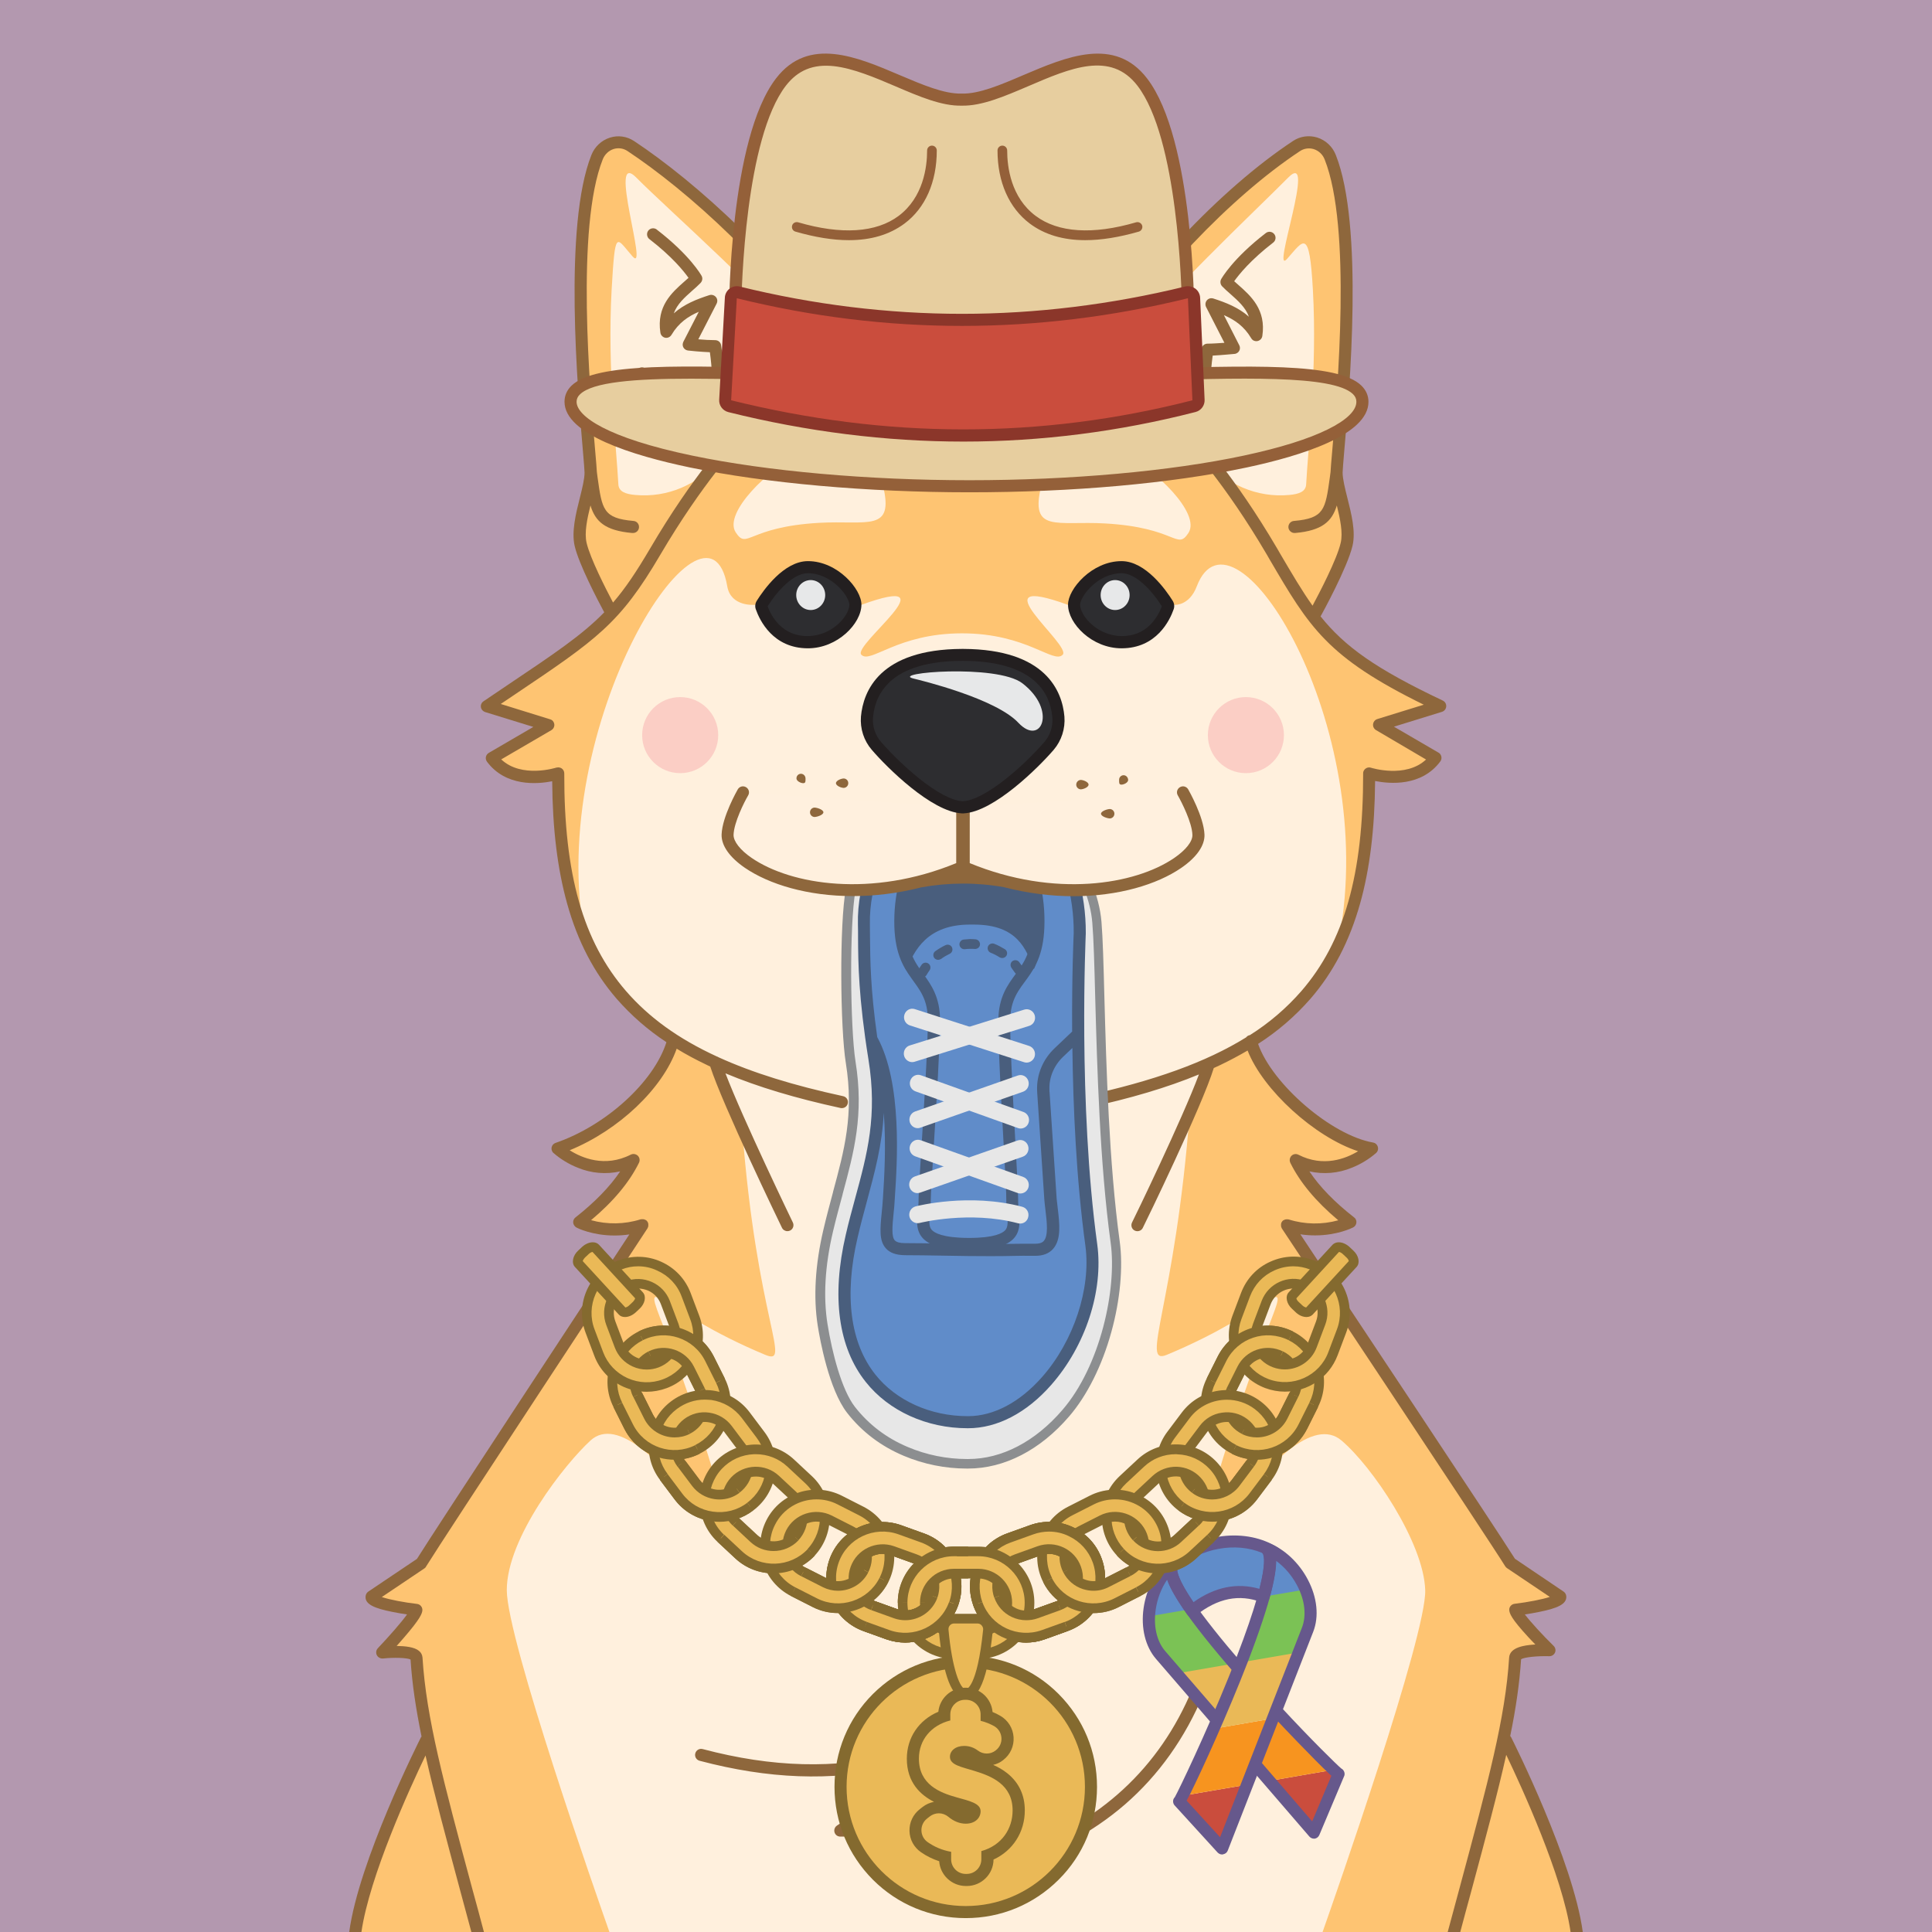 <svg xmlns="http://www.w3.org/2000/svg" width="1600" height="1600" version="1.1"><g id="id0:id0"><style id="id0:style2" type="text/css">.st2{enable-background:new}.st5{fill:#66588c}.st6{fill:#985478}.st2{stroke:none;stroke-width:8;stroke-linejoin:round;stroke-miterlimit:10}.st3{fill:#495e7d}.st4{fill:#fff0dd}.st0{fill:#2d2d30}.st1{fill:#231f20}.st2{fill:#e7e8e9}</style><g id="id0:layer1"><path id="id0:rect4" d="M0 0h1600v1600H0z" class="st0" style="fill:#b398af"/></g></g><g id="id1:id1"><g id="id1:layer1"><g id="id1:Layer_2_1_"><g id="id1:Doge_Base"><path id="id1:path4" d="M348.6 1333c-.3 6.1-28.2 35.5-28.2 35.5s27.9-2.9 28.4 4.4c1.3 21.3 4.6 43.1 9.8 67.8l-1.6.3s-50.6 100.2-58.8 159h1011.4c-8.2-58.8-58.8-159-58.8-159l-2-.4c5.2-24.7 8.5-46.4 9.8-67.7.4-7.3 28.4-6.3 28.4-6.3s-27.9-27.5-28.2-33.6c0 0 37.9-4.5 37.2-10.8 0 0-37.6-21.9-41.2-27.7-11.9-19.5-180.9-273-185.1-279.9 23.6 9.7 52.5-2.4 52.5-2.4-22.2-17.3-36.9-34.5-45.2-51.4 34.2 17.4 63.1-9.6 63.1-9.6-41.5-6.7-90.9-53.9-100.3-89 46.6-30.7 98.6-107.7 97.8-221.6 0 0 36.6 12 55-12.8l-46.7-27.3 50.7-15.6c-73-34.5-95.4-56.4-119.9-95.3l16.6 18.1s21.5-39 25.7-56.8c4.2-17.8-8.3-44.6-8.3-59.5 0-13.3 21.8-193.2-5.3-261.2-4.5-11.4-17.9-15.7-27.9-9.1-58.1 38.4-125.7 109-171.8 182.6l2.5 2.7c-29.7-2.6-62.7 2.2-105.1 2.2h-3c-39.8 0-71.3-4.3-99.6-2.6l2.8-3c-46.1-73.6-119.1-143.4-177.2-181.8-10-6.6-23.3-2.2-27.9 9.1-27 67.8-5.2 247.7-5.2 261 0 14.9-12.5 41.8-8.3 59.5 4.2 17.7 25.7 56.8 25.7 56.8l4.3-4.6c-22.4 25.8-49.2 42.4-107.6 81.8l50.7 15.6-46.7 27.3c18.4 24.7 55 12.8 55 12.8-8.2 96.1 31.2 184.2 95.1 221.1-9.5 35.2-26.8 59.3-95.8 89.5 0 0 28.9 27 63.1 9.6-8.3 17-23 34.1-45.2 51.4 0 0 22.7 11.7 52.5 2.4 0 0-171.2 260.1-183.2 279.9-3.6 5.9-41.2 27.7-41.2 27.7-.7 6.4 37.2 10.9 37.2 10.9zM536 1014.8c.2.3.1.1 0 0z" class="st0" style="fill:#fff0dd"/><path id="id1:path6" d="M344.7 1333c-.3 6.1-28.2 35.5-28.2 35.5s27.9-2.9 28.4 4.4c1.3 21.3 4.6 43.1 9.8 67.8l-1.6.3s-50.6 100.2-58.8 159h210.4c-9.6-27.1-85-242.3-85-283.1 0-43.6 48.2-104.6 69.4-124 21.8-19.9 61.1 16.5 100.6 74.4 39.5 57.9-18.8-113.8-39.5-166.8-20.7-53-6.5-16 83.5 21.5 22.6 9.4-6.9-28-19.1-187.8L594 884.6c-21.5-10-3.5-2.2-36.5-23-9.5 35.2-26.8 59.3-95.8 89.5 0 0 28.9 27 63.1 9.6-8.3 17-23 34.1-45.2 51.4 0 0 22.7 11.7 52.5 2.4 0 0-171.2 260.1-183.3 279.9-3.6 5.9-41.2 27.7-41.2 27.7-.7 6.4 37.1 10.9 37.1 10.9z" class="st1" style="fill:#fec472"/><circle id="id1:circle8" cx="1031.8" cy="608.8" r="31.5" class="st2" style="opacity:1;fill:#fbcec5;enable-background:new;stroke:none;fill-opacity:1"/><circle id="id1:circle10" cx="563.3" cy="608.8" r="31.5" class="st2" style="opacity:1;fill:#fbcec5;enable-background:new;stroke:none;fill-opacity:1"/><path id="id1:path12" d="M1192.7 584.8c-73-34.5-95.4-56.4-119.9-95.3l16.6 18.1s21.5-39 25.7-56.8c4.2-17.8-8.3-44.6-8.3-59.5 0-13.3 21.8-193.2-5.3-261.2-4.5-11.4-17.9-15.7-27.9-9.1-58 38.4-125.6 109-171.7 182.5l2.5 2.7c-29.7-2.6-62.7 2.2-105.1 2.2h-3c-39.8 0-71.3-4.3-99.6-2.6l2.8-3C653.4 229.2 580.4 159.4 522.3 121c-10-6.6-23.3-2.2-27.9 9.1-27.1 68.1-5.3 248-5.3 261.2 0 14.9-12.5 41.8-8.3 59.5 4.2 17.7 25.7 56.8 25.7 56.8l4.3-4.6c-22.4 25.8-49.2 42.4-107.6 81.8l50.7 15.6-46.7 27.3c18.4 24.7 55 12.8 55 12.8-4.3 49.7 4.2 97.2 22.2 136.6-33.7-177.6 101.8-385.7 117.9-291.5 2.9 17 22.4 15.3 22.4 15.3h88.6c76.7-27.8-7.6 33.4 0 41.3 7.6 7.9 29.6-17.7 83.4-17.7 53.8 0 75.8 25.7 83.4 17.7 7.6-8-72.4-69.1 4.3-41.3H973s12 .8 18.1-15.3c30-78.5 151.6 113.9 117.9 291.5l.8 1.1c15.8-36.9 25.2-83.7 23.9-137.7 0 0 36.6 12 55-12.8l-46.7-27.3ZM678.2 433c-59.3 3.4-59.2 22.6-68.9 7.9-10.7-16.3 29-53.9 50.2-62.6 21.2-8.7 60-24.5 71.7 23.6 9.6 39.3-12.9 28.8-53 31.1zm306 8.4c-9.7 14.7-9.6-4.5-68.9-7.9-40.1-2.3-62.6 8.2-53-31.1 11.7-48.1 50.5-32.4 71.6-23.7 21.1 8.7 61 46.3 50.3 62.7z" class="st1" style="fill:#fec472"/><path id="id1:path14" d="M615.3 352.2c6.4-15.8 6.4-33.3 1.4-49.6-1.8-5.7.5-9.9 12.2-8.8 31.3 3 43.1 12.3 29.6-13.6s-106.8-108-131.4-133c-24.6-25 10.5 80.6-3.2 65.2-13.7-15.4-14.4-24.4-17.4 28-3.6 65 4 130.5 5.6 160.7.3 6.2 6.2 8.1 13.9 8.8 26.6 2.5 52.8-8.6 69.3-29.6 4.7-5.9 9.1-11.2 13.2-16 3.2-3.6 5-7.7 6.8-12.1z" class="st0" style="fill:#fff0dd"/><path id="id1:path16" d="M978.5 352.2c-6.4-15.8-6.4-33.3-1.4-49.6 1.8-5.7-.5-9.9-12.2-8.8-31.3 3-37.4 12.3-23.9-13.6s101.1-108 125.7-133c24.6-25-14.5 82.6-.8 67.2 13.7-15.4 18.5-26.5 21.4 26 3.6 65-4 130.5-5.6 160.7-.3 6.2-6.2 8.1-13.9 8.8-26.6 2.5-52.8-8.6-69.3-29.6-4.7-5.9-9.1-11.2-13.2-16-3.3-3.6-5.1-7.7-6.8-12.1z" class="st0" style="fill:#fff0dd"/><path id="id1:path18" d="M828.4 1548.8c-2.8 0-5-2.2-5-5 0-1.2.4-2.4 1.2-3.3 12.6-14.5 21.5-36.6 26.5-65.7-44.5 31.3-95.4 46.4-155.2 46.2-2.8 0-5-2.2-5-5 0-1.7.9-3.3 2.3-4.2 21.3-13.5 42.8-29.5 45.8-47.7-51.5 11.1-102.4 9.2-159.6-5.9-2.7-.7-4.3-3.4-3.6-6.1.7-2.7 3.4-4.3 6.1-3.6 57.9 15.3 109.1 16.6 161.2 4.3 2.7-.6 5.4 1 6 3.7.1.3.1.5.1.8 1.4 21.2-15.2 38.2-36.4 53.2 54.5-2.7 101-19.5 141.8-51 2.2-1.7 5.3-1.3 7 .9.8 1 1.2 2.4 1 3.7-3.8 29.1-11.1 52.6-21.6 70 70-24.5 119.2-69.9 146.4-135.2 1.1-2.6 4-3.8 6.6-2.7 2.6 1.1 3.8 4 2.7 6.6-15.2 36.5-37.1 67.3-65.1 91.6-27.6 23.9-62 42.1-102 54-.2.3-.7.4-1.2.4z" class="st3" style="fill:#8e673c"/><path id="id1:path20" d="M796.8 809.4c-32.1 0-62.5-11.1-79.4-28.9-1.8-2.1-1.7-5.2.4-7.1 2-1.8 5-1.7 6.8.2 15.1 15.9 42.8 25.8 72.2 25.8 29.4 0 57.1-9.9 72.2-25.8 2-1.9 5.1-1.9 7.1 0 1.9 1.9 1.9 4.9.2 6.8-17 17.9-47.4 29-79.5 29z" class="st3" style="fill:#8e673c"/><path id="id1:path22" d="M1044.1 371.8c-2.2 0-4.2-1.5-4.8-3.6-5.4-18.3 1.7-32.1 8.4-43.3-7.7 4.2-16.8 9.2-23.3 12.6-7.4 3.9-16.8 7.7-23.9 2.6-8.4-5.9-10-21.2-5.5-51.2.4-2.5 2.5-4.3 5-4.3 3.9 0 9.5-.4 14-.7l-15.2-29.7c-1.2-2.5-.2-5.5 2.2-6.7 1.2-.6 2.5-.7 3.8-.3 10.2 3.3 20.7 7.3 29.5 15.1-2.8-7.7-9-13.2-15.3-18.8-2.5-2.2-4.8-4.2-6.9-6.4-1.5-1.6-1.8-4-.8-5.9.4-.7 9.6-17.1 37-38.2 2.2-1.7 5.3-1.3 7 .9 1.7 2.2 1.3 5.3-.9 7-18.7 14.4-28.4 26.5-32.3 32 1.1 1 2.3 2.1 3.5 3.1 10.3 9.1 23.1 20.5 19.8 42.3-.4 2.7-3 4.6-5.7 4.2-1.5-.2-2.8-1.1-3.5-2.4-5.9-9.9-13.6-15.2-22.6-19.1l12.7 24.9c1.3 2.5.3 5.5-2.2 6.7-.6.3-1.2.5-1.8.5-.5 0-10.2 1-18 1.4-4 29.5 0 36 2 37.4 2 1.4 6.6.3 13.5-3.3 13.4-7.1 38.1-20.8 38.4-20.9 2.4-1.3 5.5-.4 6.8 2.1.7 1.3.8 2.8.2 4.2-2 4.6-4.4 9-7.2 13.2-6.8 11-13.7 22.5-9.1 38.1.8 2.6-.7 5.4-3.4 6.2-.5.3-1 .4-1.4.3z" class="st3" style="fill:#8e673c"/><path id="id1:path24" d="M548.1 368.8c-2.8 0-5-2.2-5-5 0-.5.1-1 .2-1.4 4.6-15.6-2.3-27-9.1-38.1-2.7-4.2-5.1-8.6-7.2-13.2-1-2.6.2-5.5 2.7-6.5 1.4-.6 3-.5 4.3.3.2.1 24.9 13.8 38.4 20.9 6.9 3.6 11.5 4.8 13.5 3.3s6-7.9 2-37.4c-7.8-.3-17.5-1.3-18-1.4-2.8-.3-4.8-2.7-4.5-5.4.1-.6.2-1.2.5-1.8l12.8-24.9c-9 3.9-16.7 9.2-22.6 19.1-1.4 2.4-4.5 3.2-6.8 1.8-1.3-.8-2.2-2.1-2.4-3.6-3.3-21.9 9.5-33.2 19.8-42.3 1.2-1.1 2.4-2.1 3.5-3.1-3.9-5.5-13.5-17.5-32.3-32-2.2-1.6-2.7-4.8-1.1-7s4.8-2.7 7-1.1c.1 0 .1.1.2.2 27.4 21.1 36.6 37.5 37 38.2 1.1 1.9.7 4.3-.8 5.9-2.1 2.2-4.4 4.2-6.9 6.4-6.4 5.7-12.5 11.1-15.3 18.8 8.8-7.8 19.3-11.8 29.5-15.1 2.6-.8 5.4.6 6.3 3.2.4 1.2.3 2.6-.3 3.8L578.3 281c4.5.4 10.1.7 14 .7 2.5 0 4.6 1.8 4.9 4.3 4.5 30 2.8 45.3-5.5 51.2-7.2 5.1-16.6 1.2-23.9-2.6-6.5-3.4-15.6-8.4-23.3-12.6 6.7 11.2 13.8 25 8.4 43.3-.7 2-2.6 3.5-4.8 3.5z" class="st3" style="fill:#8e673c"/><path id="id1:path26" d="M928.8 531.8c-22.4 0-39.3-18.8-39.3-31.1 0-3.9 3-10.9 9.8-17.7 8.4-8.5 19.2-13.3 29.5-13.3 17.7 0 33.7 23.4 38.2 30.5.5.8.6 1.7.3 2.6-3.1 8.8-12.9 29-38.5 29z" class="st4" style="fill:#2d2d30"/><path id="id1:path28" d="M928.8 474.7c11.8 0 24.9 14 33.4 27.4-2.1 5.6-5.2 10.7-9.3 15-6.4 6.5-14.3 9.7-24.1 9.7-9.1-.2-17.9-3.6-24.7-9.7-5.8-5.1-9.6-11.6-9.6-16.4 0-2.2 2.3-8 8.4-14.2 7.4-7.5 16.9-11.8 25.9-11.8m0-10c-24.5 0-44.4 23.1-44.3 36.1 0 15.6 19.8 36.1 44.3 36.1 29 0 40-23.2 43.2-32.4.8-2.3.5-4.8-.8-6.9-5.5-8.8-22.4-32.9-42.4-32.9z" class="st5" style="fill:#231f20"/><path id="id1:path30" d="M669.1 531.8c-25.6 0-35.4-20.3-38.5-29-.3-.9-.2-1.8.3-2.6 4.5-7.2 20.5-30.5 38.2-30.5 10.3 0 21 4.9 29.5 13.3 6.8 6.8 9.8 13.8 9.8 17.7 0 12.3-16.9 31.1-39.3 31.1z" class="st4" style="fill:#2d2d30"/><path id="id1:path32" d="M669.1 474.7c9 0 18.4 4.3 25.9 11.8 6.1 6.1 8.4 12 8.4 14.2 0 4.8-3.8 11.3-9.6 16.4-6.8 6.1-15.6 9.5-24.7 9.7-9.8 0-17.7-3.2-24.1-9.7-4.1-4.3-7.3-9.4-9.3-15 8.5-13.4 21.6-27.4 33.4-27.4m0-10c-20 0-36.9 24.1-42.4 32.9-1.3 2.1-1.6 4.6-.8 6.9 3.2 9.2 14.2 32.4 43.2 32.4 24.5 0 44.2-20.5 44.3-36.1.1-12.9-19.8-36.1-44.3-36.1z" class="st5" style="fill:#231f20"/><ellipse id="id1:ellipse34" cx="923.5" cy="492.8" class="st6" rx="12" ry="12.4" style="fill:#e7e8e9"/><ellipse id="id1:ellipse36" cx="671.4" cy="492.8" class="st6" rx="12" ry="12.4" style="fill:#e7e8e9"/><path id="id1:path38" d="M966.3 1122c90-37.4 104.1-74.4 83.5-21.5-20.6 52.9-79 224.7-39.5 166.8 39.5-57.9 78-93.5 100.6-74.4 25.4 21.4 68.2 84.6 69.4 124 1.2 37-75.3 255.7-85 283.1h210.4c-8.2-58.8-58.8-159-58.8-159l-1.6-.3c5.2-24.7 8.5-46.4 9.8-67.8.4-7.3 28.4-6.3 28.4-6.3s-27.9-27.5-28.2-33.6c0 0 37.9-4.5 37.2-10.8 0 0-37.6-21.9-41.2-27.7-12.1-19.8-183.3-279.9-183.3-279.9 29.7 9.2 52.5-2.4 52.5-2.4-22.2-17.3-36.9-34.5-45.2-51.4 34.2 17.4 63.1-9.6 63.1-9.6-59.5-18.8-88.7-53.3-101.6-85.9-25.8 15.9-16 7.3-36.1 16.7l-15.4 39.3c-12.2 159.7-41.6 210.1-19 200.7z" class="st1" style="fill:#fec472"/><path id="id1:path40" d="M1036.8 865.2c1.8-1.1 3.7-2.3 5.8-3.6z" class="st1" style="fill:#fec472"/><path id="id1:path42" d="M324.9 1334.9c4.4.9 8.7 1.6 12.2 2.1-4.8 6.7-15 18.3-24.2 28-1.9 2-1.8 5.2.2 7.1 1.1 1 2.5 1.5 4 1.4 9.5-1 19.9-.6 22.9.8 1.3 20.2 4.4 40.8 9.1 63.8-.2.2-.3.5-.5.7-2.1 4.2-51.5 102.4-59.4 161.3h10.1c6.7-46.3 40.1-119.3 53.1-146.3 7 31.2 16.7 67.1 28.8 112.2 2.9 10.8 6 22.2 9.2 34.1h10.4c-3.4-12.9-6.7-25.1-9.9-36.7-23.6-87.8-37.9-140.8-41-190.7-.2-2.2-1.2-4.2-2.9-5.5-3.7-3.2-11.4-4-18.5-4.1 1.8-2 3.8-4.3 5.8-6.6 14-16.2 15.3-20.3 15.5-23 .1-2.6-1.8-4.9-4.4-5.2-10.5-1.2-22.7-3.5-29.2-5.7l35.4-23.8c.6-.4 1.1-1 1.4-1.7 11.9-19.5 181.5-277.2 183.2-279.8 0-.1.1-.1.1-.2s.2-.3.2-.5.1-.3.2-.4c.1-.1.1-.3.1-.5s.1-.3.1-.5v-1.5c0-.2-.1-.3-.1-.5v-.2c0-.1-.1-.1-.1-.2-.1-.2-.1-.3-.2-.5-.1-.1-.1-.3-.2-.4-.1-.1-.2-.3-.3-.4-.1-.1-.2-.3-.3-.4l-.3-.3c-.1-.1-.3-.2-.4-.3l-.2-.1-.2-.1-.5-.2-.4-.2-.5-.1c-.2 0-.3-.1-.5-.1h-1.5l-.5.1h-.2c-13.3 4.2-27.6 4.4-41 .7 18.5-15.5 31.8-31.5 39.7-47.6 1.2-2.5.2-5.5-2.3-6.7-1.4-.7-3.1-.7-4.5 0-21.6 11-40.8 2.6-50.6-3.6 40.7-16.7 76.9-51 88.6-84.1 7.7 4.7 15.9 9.1 24.7 13.3 1 .5 2.1 1 3.1 1.5 10.2 31.6 57.3 129.2 59.4 133.5.8 1.7 2.6 2.8 4.5 2.8.8 0 1.5-.2 2.2-.5 2.5-1.2 3.5-4.2 2.3-6.7-.5-1-41.5-86-55.8-123.5 26.7 11.2 58 20.6 95.3 28.7.3.1.7.1 1.1.1 2.8 0 5-2.2 5-5 0-2.4-1.6-4.4-4-4.9-41.1-8.9-75-19.4-103.1-32.2-.5-.3-1-.6-1.5-.7-32-14.7-56.4-32.5-75.2-54.2-35.5-41-51.3-96.6-51.1-180.2 0-2.8-2.2-5-5-5-.5 0-1.1.1-1.6.2-.3.1-28.7 9.1-45.6-6.8l41.5-24.2c2.4-1.4 3.2-4.5 1.8-6.8-.6-1.1-1.6-1.9-2.8-2.2L414.7 583l10.7-7.2c69.2-46.5 87.8-59.1 121.4-116.3 35.2-59.9 65.2-91.5 65.5-91.8 1.8-2.1 1.7-5.2-.4-7.1-2-1.7-4.9-1.7-6.8.1-1.2 1.3-31 32.6-66.8 93.7-11.2 19-20.4 32.8-30.6 44.6-6.1-11.5-18.9-36.6-21.9-49.4-2-8.5.5-20.1 3.2-31 4 13.2 12 20.8 34.5 22.8h.5c2.8.1 5.1-2 5.2-4.8.1-2.8-2-5.1-4.8-5.2-24.8-2.2-25.8-9.4-29.5-35.9-.2-1.5-.4-3-.6-4.6-.1-2.6-.6-8.4-1.4-17.6-4.4-50.6-16.1-185.1 6.3-241.4 1.6-4 4.9-7.2 9-8.5 3.9-1.2 8.1-.6 11.5 1.7 48.5 32.1 122.3 97.1 172.9 176-21.4 1.7-41.3 7.1-61.5 20.5-2.3 1.6-2.8 4.7-1.2 7 1.5 2.2 4.5 2.8 6.7 1.3 33.5-22.3 65.7-20.6 110.2-18.2 14.7.8 31.4 1.7 49.5 1.7h3c18.1 0 34.8-.9 49.5-1.7 44.5-2.4 76.7-4.1 110.3 18.2 2.3 1.5 5.4.9 6.9-1.4s.9-5.4-1.4-6.9c-18.3-12.2-36.4-17.7-55.5-19.9 44.4-69.4 109.7-138.3 167.4-176.5 3.4-2.3 7.6-2.9 11.5-1.7 4.1 1.3 7.4 4.4 9 8.5 22.4 56.2 10.7 190.7 6.3 241.3-.8 9.2-1.3 15-1.4 17.6-.2 1.6-.4 3.1-.6 4.6-3.7 26.6-4.7 33.7-29.5 35.9-2.8.1-4.9 2.5-4.8 5.2.1 2.7 2.5 4.9 5.2 4.8h.4c22.4-2 30.5-9.6 34.5-22.8 2.7 10.9 5.2 22.6 3.2 31-3.2 13.9-18 42.1-23.3 52-8.7-12.2-16.9-26.2-26.9-43.2l-2.3-4c-35.8-61-65.5-92.4-66.8-93.7-2-1.9-5.1-1.9-7.1.1-1.8 1.9-1.9 4.9-.1 6.8.3.3 30.3 31.9 65.4 91.8l2.3 4c32.9 56.1 47.3 80.8 127.6 120.2l-38.5 11.9c-2.6.8-4.1 3.6-3.3 6.3.4 1.2 1.2 2.2 2.2 2.8L1181 629c-16.9 15.8-45.3 6.9-45.6 6.8-2.6-.9-5.4.6-6.3 3.2-.2.5-.2 1-.2 1.6.1 83.6-15.7 139.2-51.2 180.2-12.4 14.2-26.8 26.5-42.7 36.5h-.3c-1.1.3-2 .9-2.7 1.8-33.2 20.6-76.7 36.2-134.2 48.6-2.7.6-4.4 3.2-3.8 5.9.5 2.3 2.5 4 4.9 4 .4 0 .7 0 1.1-.1 36.2-7.8 66.8-16.9 92.9-27.7-13.5 36.3-53.4 118.8-55.3 122.4-1.3 2.4-.5 5.5 1.9 6.8 2.4 1.3 5.5.5 6.8-1.9 0-.1.1-.1.1-.2 2.1-4 49.3-101.3 58.8-132.4 1.9-.9 3.8-1.7 5.6-2.6 7.9-3.8 15.4-7.8 22.4-11.9 12.8 32.8 55.7 71.7 91.5 83.4-10.1 6.1-28.7 13.5-49.4 2.9-2.5-1.3-5.5-.3-6.7 2.2-.7 1.4-.7 3.1 0 4.5 7.9 16.1 21.2 32.1 39.7 47.6-13.4 3.7-27.7 3.5-41-.7h-.2c-.2 0-.3-.1-.5-.1h-1.5c-.2 0-.3.1-.5.1l-.5.1c-.2.1-.3.1-.4.2-.2.1-.3.2-.5.2l-.2.1-.2.1-.4.3-.3.3c-.1.1-.2.2-.3.4-.1.1-.2.3-.3.4-.1.1-.2.3-.2.4-.1.2-.2.3-.2.5 0 .1-.1.1-.1.2v.2c0 .2-.1.3-.1.5v1.5c0 .2.1.3.1.5s.1.3.1.5c0 .1.1.3.2.4.1.2.2.3.2.5 0 .1.1.1.1.2 1.7 2.6 173.1 260.3 185 279.8.4.6.9 1.1 1.5 1.5l35.4 23.8c-6.1 2-17.6 4.3-29.2 5.7-2.6.3-4.6 2.6-4.4 5.2.2 2.7 1.5 6.9 15.6 22.2 2.1 2.2 4.1 4.4 6 6.3-.9.1-1.8.1-2.8.2-5 .5-18.3 1.7-18.9 10.6-3.1 50-17.4 102.9-41 190.7-3.1 11.6-6.4 23.8-9.9 36.7h10.4c3.2-11.9 6.2-23.3 9.2-34.1 12.2-45.3 21.9-81.4 28.9-112.7 12.7 26.5 46.6 100.2 53.3 146.8h10.1c-7.9-58.8-57.2-157.1-59.3-161.3-.2-.4-.5-.7-.8-1.1 4.7-22.9 7.7-43.5 9-63.6 2.8-1.7 13.4-2.8 23.3-2.5 2.8.1 5.1-2.1 5.2-4.8 0-1.4-.5-2.7-1.5-3.7-9.1-8.9-19-19.7-23.9-26.1 3.4-.5 7.7-1.2 12-2.1 14.3-2.9 23.1-6.2 22.3-13.2-.2-1.5-1-2.8-2.2-3.6l-40.3-27.2c-14.3-22.9-145.4-220.1-177.7-268.7 4 .6 8.1.9 12.2.9 18.4 0 30.7-6.2 31.5-6.6 2.5-1.3 3.4-4.3 2.2-6.7-.3-.6-.8-1.2-1.4-1.6-16-12.5-28.5-25.3-37-38.1 11.7 2.6 23.9 1.6 35-3 7.4-2.9 14.3-7.1 20.3-12.3 2-1.9 2.1-5 .2-7.1-.7-.8-1.7-1.3-2.8-1.5-34.7-6.1-83.6-48.5-95.2-81.7 16.1-10.3 30.7-22.9 43.3-37.3 19-21.9 32.4-47.8 41.2-79 8-28.5 12.1-61.8 12.4-101.4 12.2 2.4 38.4 4.7 54-16.2 1.6-2.2 1.2-5.3-1-7-.1-.1-.3-.2-.5-.3l-36.9-21.5 39.8-12.3c2.6-.8 4.1-3.6 3.3-6.3-.4-1.3-1.4-2.4-2.6-3-55.8-26.4-81.3-44.8-101.3-69.8.1-.1.2-.3.3-.4.9-1.6 21.9-39.8 26.2-58 2.8-11.9-1-26.7-4.3-39.8-2-8-3.9-15.6-3.9-20.9 0-1.9.6-8.6 1.3-17.2 4.5-51.3 16.3-187.5-7-245.9-2.7-6.8-8.3-12.1-15.3-14.3-6.8-2.1-14.1-1.1-20 2.8-60.1 39.7-128.1 111.9-173.2 184-15.5-.8-31.8.1-49.5 1-15.3.8-31.2 1.7-49 1.7h-3c-17.8 0-33.7-.9-49-1.7-15.3-.8-29.7-1.6-43.4-1.3-.1-.1-.1-.2-.2-.4-51.3-82-128.3-150-178.5-183.2-5.9-3.9-13.2-5-20-2.8-7 2.2-12.6 7.5-15.3 14.3-23.3 58.4-11.4 194.6-7 245.9.7 8.6 1.3 15.3 1.3 17.2 0 5.3-1.9 12.9-3.9 20.9-3.3 13.1-7 27.9-4.3 39.8 3.6 15.5 19.3 45.3 24.5 55-18.1 18.6-40.5 33.7-80.6 60.6-6.1 4.1-12.5 8.4-19.4 13.1-2.3 1.5-2.9 4.7-1.3 6.9.6.9 1.6 1.6 2.7 2l39.9 12.3-36.9 21.5c-2.4 1.4-3.2 4.5-1.8 6.8.1.2.2.3.3.5 15.6 20.9 41.8 18.6 54 16.2.3 39.6 4.4 72.8 12.4 101.4 8.7 31.2 22.2 57.1 41.2 79 12 13.7 25.8 25.7 41 35.7-10.4 32.9-50.1 69.1-91.8 83.4-2.6.9-4 3.7-3.1 6.3.3.8.7 1.5 1.3 2 6 5.2 12.9 9.4 20.3 12.3 11.1 4.6 23.3 5.6 35 3-8.6 12.8-21 25.5-37 38.1-2.2 1.7-2.6 4.8-.8 7 .4.6 1 1 1.6 1.4.7.4 13.1 6.6 31.5 6.6 4.1 0 8.2-.3 12.3-.9-31.9 48.5-161.7 245.9-175.9 268.7l-40.3 27.1c-1.2.8-2 2.2-2.2 3.6-1 7 7.7 10.3 22.1 13.2z" class="st3" style="fill:#8e673c"/></g></g></g></g><g id="id2:id2"><g id="id2:layer1"><g id="id2:g74"><g id="id2:g24"><g id="id2:g12"><g id="id2:g6"><path id="id2:path4" d="M1033.1 1375c7.8-20.3 13.8-37.7 17.6-51.7.2-.8.4-1.4.6-2.1l.3-1.2 24.5-4.2.5 1.1c4.9 11.2 5.6 22.4 2.1 31.4l-8.9 22.8-37.6 6.5z" class="st0" style="fill:#7bc255"/></g><g id="id2:g10"><path id="id2:path8" d="M1075.1 1317.4c4.4 10 5.7 20.9 2.1 30.2l-8.6 22-34.2 5.9c7.8-20.4 13.8-37.8 17.7-51.8v-.1l.6-2.4 22.4-3.8m1.9-3.3-2.3.4-22.4 3.8-1.9.3-.5 1.9v.1c-.2.7-.4 1.5-.6 2.2v.2c-3.9 13.9-9.8 31.2-17.6 51.5l-1.9 4.9 5.2-.9 34.2-5.9 1.7-.3.6-1.6 8.6-22c3.7-9.4 2.9-20.9-2.1-32.5z" class="st0" style="fill:#7bc255"/></g></g><g id="id2:g22"><g id="id2:g16"><path id="id2:path14" d="M964.5 1367.8c-6.4-7.4-9.4-18.1-8.6-30.3l.1-1.2 24.5-4.2.7.9-1.2.9 1.3-.8.2.3 2.1 3v.1c8.2 11.6 19.2 25.5 32.8 41.3l1.7 2-37.6 6.5z" class="st0" style="fill:#7bc255"/></g><g id="id2:g20"><path id="id2:path18" d="M979.9 1333.8c.1.1.1.2.2.2 0 0 0 .1.1.1.1.1.1.2.2.3l2.1 3c8.2 11.6 19.3 25.5 32.9 41.5l-34.2 5.9-15.4-17.9c-6.6-7.7-9-18.4-8.2-29.2l22.3-3.9m1.4-3.3-1.9.3-22.4 3.9-2.3.4-.2 2.3c-.9 12.5 2.3 23.7 8.9 31.3l15.4 17.9 1.1 1.3 1.7-.3 34.2-5.9 5.2-.9-3.4-4c-13.5-15.8-24.5-29.7-32.7-41.2l-.1-.1v-.1c-.7-.9-1.3-1.9-2-2.9l-.2-.2v-.2l-.1-.1-.1-.1z" class="st0" style="fill:#7bc255"/></g></g></g><g id="id2:g28"><path id="id2:polygon26" d="m1104.7 1465.6 4 3.4-20.5 48.7-37.2-42.8z" class="st1" style="fill:#ca4d3d"/></g><g id="id2:g32"><path id="id2:polygon30" d="m979.1 1487.2-2.6 4.6 35.5 39 20.8-52.8z" class="st1" style="fill:#ca4d3d"/></g><g id="id2:g38"><g id="id2:g36"><path id="id2:polygon34" d="m1032.6 1478-53.5 9.2 26.2-55.6 54.6-9.4 44.8 43.4-53.7 9.3-12-12.6z" class="st2" style="fill:#f7941f"/></g></g><g id="id2:g44"><g id="id2:g42"><path id="id2:polygon40" d="m1075.8 1368.4-23.4 55.1-43.4 7.5-33-45.4z" class="st3" style="fill:#eab957"/></g></g><g id="id2:g50"><g id="id2:g48"><path id="id2:path46" d="M1021.1 1275.6c31.5 2.4 49.9 17.7 60.4 40.7l-33.9 5.8c-22.7-6.9-43.7-3.2-63 10.8l-34.4 5.9c-.1-24.8 12.8-45.4 46.5-59.1z" class="st4" style="fill:#608cc9"/></g></g><g id="id2:g54"><path id="id2:path52" d="M1088.2 1522.7c-1.4 0-2.8-.6-3.8-1.7l-48.9-56.7 7.6-6.5 43.6 50.6 15.9-37.8c-.6-.5-1.2-1.1-1.9-1.7-3-2.8-6.9-6.7-11.5-11.3-6.5-6.6-19.9-20.2-36.3-37.8l7.3-6.8c25.9 28 46.9 48.5 50.6 51.6 1.2.6 2.1 1.7 2.5 3 .4 1.3.3 2.6-.3 3.7l-20.4 48.4c-.7 1.6-2.1 2.7-3.8 3h-.6z" class="st5" style="fill:#66588c"/></g><g id="id2:g58"><path id="id2:path56" d="M1012.1 1535.8c-1.4 0-2.7-.6-3.7-1.6l-35.4-38.8c-.9-.9-1.4-2-1.5-3.3-.1-1.4.4-2.8 1.4-3.7 3.3-5.8 25.3-51.6 44.8-99.9 37.4-92.6 28.4-101.8 28.1-102.1-1.8-1.6-2.3-4.3-1-6.4 1.3-2.1 3.8-3 6.1-2.1 12.8 5 24.9 16.3 32.2 30.3 7.8 14.8 9.4 30.6 4.4 43.3l-70.7 181c-.6 1.6-2 2.8-3.7 3.1-.4.2-.7.2-1 .2zm-29.4-44.6 27.7 30.3 67.8-173.5c3.9-10 2.5-22.8-4-35-4.3-8.2-10.4-15.3-17.3-20.3 0 6-1.2 13.7-3.6 23.6-3.8 15.2-10.5 35.4-19.9 59.9-16.4 42.4-37.4 88.5-47.6 109.1-1.3 2.4-2.3 4.4-3.1 5.9z" class="st5" style="fill:#66588c"/></g><g id="id2:g68"><g id="id2:g62"><path id="id2:path60" d="M964.5 1306.6a4.025 4.025 0 0 1-4-4c0-.8.2-1.5.6-2.2.7-1.2 2-2 3.5-2 2.2 0 4 1.8 4 4 0 .4-.1.9-.2 1.3-.2.7-.6 1.3-1.1 1.8-.7.7-1.8 1.1-2.8 1.1zm-3.9-4.2z" class="st6" style="fill:#985478"/></g><g id="id2:g66"><path id="id2:path64" d="M987.2 1339h-.7c-1.4-.2-2.6-.9-3.4-2.1-20-28.1-19.6-37.7-17-42.8.3-.5.6-1 1.1-1.5 25.3-23.1 65.4-27.8 91.4-10.7 2.3 1.5 2.9 4.5 1.5 6.9-.8 1.2-2 2-3.4 2.3.3 7.5-1.5 18.2-5.4 32.5-.4 1.4-1.3 2.5-2.6 3.1-1.3.6-2.7.7-4 .2-18.5-7-36.3-3.4-54.4 11-.9.7-2 1.1-3.1 1.1zm-12.3-39.9c-.2 1.9.4 8.7 13.4 27.8 17.8-12.7 36.2-16.4 54.7-11.1 6.5-25.6 2.6-29.3 2.6-29.3-.2-.1-.3-.3-.5-.5-21.6-9.1-50.6-4.1-70.2 13.1z" class="st5" style="fill:#66588c"/></g></g><g id="id2:g72"><path id="id2:path70" d="m1004.1 1428-46.7-54.1c-8.9-10.3-12.7-25.7-10.3-42.3 2.3-15.6 9.8-30.4 20.3-39.4 1.8-1.6 4.6-1.6 6.4-.1 1.9 1.5 2.4 4.2 1.2 6.3 0 0-2.5 5 12.8 27.6 9.3 13.7 23.3 31.3 41.6 52.5l-7.5 6.6c-18.6-21.4-32.9-39.4-42.4-53.4-6.5-9.6-10.8-17.3-12.9-23.5-4.8 7-8.2 15.7-9.5 24.9-2 13.7.9 26.2 7.9 34.3l46.7 54.1z" class="st5" style="fill:#66588c"/></g></g></g></g><g id="id3:id3"><g id="id3:layer1"><g id="id3:g278"><g id="id3:g58"><g id="id3:g8"><path id="id3:path4" d="M1060.8 1122.8c11.9 5.9 16.7 20.4 10.8 32.3l-9 18c-5.9 11.9-20.4 16.7-32.3 10.8-11.9-5.9-16.7-20.4-10.8-32.3l9-18c5.9-11.9 20.4-16.8 32.3-10.8m8.2-16.5c-21-10.5-46.5-2-57 19l-9 18c-10.5 21-2 46.5 19 57s46.5 2 57-19l9-18c10.5-20.9 2-46.5-19-57z" class="st0" style="fill:#eab957"/><path id="id3:path6" d="M1041 1208.8c-7.1 0-14.2-1.7-20.8-4.9-22.9-11.5-32.3-39.4-20.8-62.4l9-18c5.6-11.1 15.1-19.4 26.9-23.3 11.8-3.9 24.4-3 35.5 2.5 11.1 5.6 19.4 15.1 23.3 26.9 3.9 11.8 3 24.4-2.5 35.4l-9 18c-5.6 11.1-15.1 19.4-26.9 23.3-4.8 1.7-9.8 2.5-14.7 2.5zm9-103c-4.1 0-8.2.7-12.2 2-9.7 3.2-17.6 10.1-22.2 19.3l-9 18c-4.6 9.2-5.3 19.6-2.1 29.4 3.2 9.7 10.1 17.6 19.3 22.2 9.2 4.6 19.6 5.3 29.4 2.1 9.8-3.2 17.6-10.1 22.2-19.3l9-18c4.6-9.2 5.3-19.6 2.1-29.3-3.3-9.8-10.1-17.7-19.3-22.3-5.4-2.7-11.3-4.1-17.2-4.1zm-9 84.6c-4.3 0-8.5-1-12.5-2.9-13.8-6.9-19.5-23.8-12.6-37.7l9-18c3.3-6.7 9.1-11.8 16.3-14.1 7.1-2.4 14.7-1.8 21.4 1.5 6.7 3.3 11.7 9.1 14.1 16.2 2.4 7.1 1.8 14.7-1.5 21.4l-9 18c-3.3 6.7-9.1 11.7-16.2 14.1-3 1-6 1.5-9 1.5zm9.1-66.2c-2.1 0-4.3.3-6.3 1-5.1 1.7-9.2 5.3-11.6 10.1l-9 18c-4.9 9.9-.9 22 9 26.9 9.9 4.9 22 .9 26.9-9l9-18c2.4-4.8 2.8-10.3 1.1-15.3-1.7-5-5.3-9.2-10.1-11.6-2.9-1.4-6-2.1-9-2.1z" class="st1" style="fill:#846a2f"/></g><g id="id3:g14"><path id="id3:path10" d="M1030.5 1178.4c10.6 8 12.8 23.1 4.8 33.7l-12.1 16.1c-8 10.6-23.1 12.8-33.7 4.8-10.6-8-12.8-23.1-4.8-33.7l12.1-16.1c7.9-10.6 23.1-12.8 33.7-4.8m11-14.7c-18.8-14.1-45.4-10.3-59.5 8.4l-12.1 16.1c-14.1 18.8-10.3 45.4 8.4 59.5 18.8 14.1 45.4 10.3 59.5-8.4l12.1-16.1c14.2-18.8 10.4-45.4-8.4-59.5z" class="st0" style="fill:#eab957"/><path id="id3:path12" d="M1003.8 1260.2c-9.7 0-19.5-3-27.9-9.3-20.4-15.4-24.6-44.6-9.2-65.1l12.1-16.1c15.4-20.4 44.6-24.6 65.1-9.2 10 7.5 16.4 18.4 18.1 30.7 1.7 12.3-1.4 24.5-8.9 34.5l-12.1 16.1c-9.1 12-23.1 18.4-37.2 18.4zm12.2-101c-11.7 0-23.3 5.3-30.8 15.3l-12.1 16.1c-12.7 17-9.3 41.1 7.6 53.9 17 12.7 41.1 9.3 53.9-7.6l12.1-16.1c6.2-8.2 8.8-18.4 7.4-28.5-1.4-10.2-6.8-19.2-15-25.4-6.9-5.2-15-7.7-23.1-7.7zm-12.1 82.6c-5.9 0-11.8-1.8-16.8-5.6-12.4-9.3-14.9-27-5.6-39.3l12.1-16.1c4.5-6 11-9.9 18.5-10.9 7.5-1.1 14.9.8 20.8 5.3 12.4 9.3 14.9 27 5.6 39.3l-12.1 16.1c-5.5 7.3-14 11.2-22.5 11.2zm12.2-64.2c-1 0-1.9.1-2.9.2-5.3.8-10 3.5-13.2 7.8l-12.1 16.1c-6.7 8.8-4.8 21.4 4 28.1 8.8 6.6 21.4 4.8 28.1-4l12.1-16.1c6.7-8.8 4.8-21.4-4-28.1-3.5-2.6-7.7-4-12-4z" class="st1" style="fill:#846a2f"/></g><g id="id3:g20"><path id="id3:path16" d="M991.3 1226.4c9.1 9.7 8.5 25-1.2 34.1l-14.7 13.7c-9.7 9.1-25 8.5-34.1-1.2-9.1-9.7-8.5-25 1.2-34.1l14.7-13.7c9.8-9.1 25-8.6 34.1 1.2m13.5-12.6c-16-17.2-42.9-18.1-60.1-2.1l-14.7 13.7c-17.2 16-18.1 42.9-2.1 60.1 16 17.2 42.9 18.1 60.1 2.1l14.7-13.7c17.1-16 18.1-42.9 2.1-60.1z" class="st0" style="fill:#eab957"/><path id="id3:path18" d="M959 1303h-1.6c-12.4-.4-23.9-5.7-32.4-14.8-8.5-9.1-12.9-21-12.5-33.4.4-12.4 5.7-23.9 14.8-32.4l14.7-13.7c9.1-8.5 21-12.9 33.4-12.5 12.4.4 23.9 5.7 32.4 14.8 17.4 18.7 16.4 48.2-2.3 65.7l-14.7 13.7c-8.8 8.2-20 12.6-31.8 12.6zm14.7-98.7c-9.8 0-19.1 3.6-26.3 10.4l-14.7 13.7c-7.5 7-11.9 16.5-12.2 26.8-.4 10.3 3.3 20.1 10.3 27.6 7 7.5 16.5 11.9 26.8 12.2 10.3.3 20.1-3.3 27.6-10.3l14.7-13.7c15.5-14.5 16.3-38.9 1.9-54.4-7-7.5-16.5-11.9-26.8-12.2-.4-.1-.8-.1-1.3-.1zm-14.7 80.4c-7.5 0-15.1-3-20.6-8.9-10.6-11.3-10-29.1 1.4-39.8l14.7-13.7c5.5-5.1 12.7-7.8 20.2-7.6 7.5.3 14.4 3.4 19.6 9 5.1 5.5 7.8 12.6 7.5 20.1-.3 7.5-3.4 14.5-8.9 19.6l-14.7 13.7c-5.4 5.1-12.3 7.6-19.2 7.6zm14.7-62c-5.1 0-10 1.9-13.7 5.4l-14.7 13.7c-8.1 7.6-8.6 20.4-1 28.4 7.6 8.1 20.4 8.6 28.4 1l14.7-13.7c3.9-3.7 6.2-8.7 6.4-14 .2-5.3-1.7-10.5-5.4-14.4-3.7-4-8.6-6.2-14-6.4h-.7z" class="st1" style="fill:#846a2f"/></g><g id="id3:g26"><path id="id3:path22" d="M945 1269.3c6 11.8 1.3 26.4-10.6 32.4l-17.9 9.1c-11.8 6-26.4 1.3-32.4-10.6-6-11.8-1.3-26.4 10.6-32.4l17.9-9.1c11.8-6 26.3-1.2 32.4 10.6m16.4-8.3c-10.6-20.9-36.2-29.3-57.2-18.7l-17.9 9.1c-20.9 10.6-29.3 36.2-18.7 57.2 10.6 20.9 36.2 29.3 57.2 18.7l17.9-9.1c21-10.7 29.3-36.3 18.7-57.2z" class="st0" style="fill:#eab957"/><path id="id3:path24" d="M905.6 1335.9c-17 0-33.4-9.3-41.6-25.5-11.6-22.9-2.4-51 20.5-62.6l17.9-9.1c22.9-11.6 51-2.4 62.6 20.5 11.6 22.9 2.4 50.9-20.5 62.6l-17.9 9.1c-6.7 3.4-13.9 5-21 5zm17.8-94.2c-5.9 0-11.8 1.3-17.4 4.1l-17.9 9.1c-18.9 9.6-26.5 32.8-16.9 51.8 9.6 18.9 32.8 26.5 51.8 16.9l17.9-9.1c18.9-9.7 26.5-32.9 16.9-51.8-6.7-13.3-20.3-21-34.4-21zm-17.8 75.7c-3 0-5.9-.5-8.8-1.4-7.1-2.3-12.9-7.3-16.3-14-3.4-6.7-4-14.3-1.6-21.5 2.3-7.1 7.3-12.9 14-16.3l17.9-9.1c13.7-7 30.7-1.4 37.8 12.3 3.4 6.7 4 14.3 1.6 21.5-2.3 7.1-7.3 12.9-14 16.3l-17.9 9.1c-4 2.1-8.3 3.1-12.7 3.1zm17.8-57.3c-3 0-6.1.7-9 2.1l-17.9 9.1c-4.8 2.4-8.3 6.6-10 11.7-1.7 5.1-1.3 10.6 1.2 15.4 2.4 4.8 6.6 8.3 11.7 10 5.1 1.7 10.6 1.3 15.4-1.2l17.9-9.1c4.8-2.4 8.3-6.6 10-11.7 1.7-5.1 1.3-10.6-1.2-15.3-3.7-7-10.8-11-18.1-11z" class="st1" style="fill:#846a2f"/></g><g id="id3:g32"><path id="id3:path28" d="M891.4 1298.8c4.5 12.5-2.1 26.3-14.6 30.8l-18.9 6.8c-12.5 4.5-26.3-2.1-30.8-14.6s2.1-26.3 14.6-30.8l18.9-6.8c12.5-4.4 26.4 2.1 30.8 14.6m17.4-6.2c-7.9-22.1-32.3-33.6-54.4-25.7l-18.9 6.8c-22.1 7.9-33.6 32.3-25.7 54.4 7.9 22.1 32.3 33.6 54.4 25.7l18.9-6.8c22.1-8 33.6-32.3 25.7-54.4z" class="st0" style="fill:#eab957"/><path id="id3:path30" d="M849.8 1360.3c-6.8 0-13.6-1.5-19.9-4.5-11.3-5.3-19.8-14.7-23.9-26.4-8.6-24.2 4-50.9 28.1-59.5l18.9-6.8c11.7-4.2 24.3-3.6 35.6 1.7s19.8 14.7 23.9 26.4c8.6 24.1-4 50.8-28.1 59.5l-18.9 6.8c-5.1 1.9-10.4 2.8-15.7 2.8zm18.9-91.9c-4.4 0-8.8.8-13 2.3l-18.9 6.8c-9.7 3.5-17.4 10.5-21.8 19.8-4.4 9.3-4.9 19.8-1.5 29.5 7.1 20 29.3 30.4 49.3 23.3l18.9-6.8c20-7.2 30.4-29.3 23.3-49.3-3.5-9.7-10.5-17.4-19.8-21.8-5.2-2.6-10.8-3.8-16.5-3.8zm-18.9 73.4c-4.1 0-8.2-.9-12-2.7-6.8-3.2-11.9-8.9-14.4-15.9-5.2-14.5 2.4-30.7 17-35.9l18.9-6.8c14.7-5.2 30.8 2.5 35.9 17 5.2 14.5-2.4 30.6-17 35.9l-18.9 6.8c-3.1 1.1-6.3 1.6-9.5 1.6zm18.9-55c-2.3 0-4.5.4-6.7 1.2l-18.9 6.8c-10.5 3.8-15.9 15.3-12.2 25.7 3.8 10.5 15.3 15.9 25.7 12.2l18.9-6.8c10.5-3.8 15.9-15.3 12.2-25.7-1.8-5-5.4-9-10.3-11.3-2.8-1.4-5.8-2.1-8.7-2.1z" class="st1" style="fill:#846a2f"/></g><g id="id3:g38"><path id="id3:path34" d="M891.4 1298.8c4.5 12.5-2.1 26.3-14.6 30.8l-18.9 6.8c-12.5 4.5-26.3-2.1-30.8-14.6s2.1-26.3 14.6-30.8l18.9-6.8c12.5-4.4 26.4 2.1 30.8 14.6m17.4-6.2c-7.9-22.1-32.3-33.6-54.4-25.7l-18.9 6.8c-22.1 7.9-33.6 32.3-25.7 54.4 7.9 22.1 32.3 33.6 54.4 25.7l18.9-6.8c22.1-8 33.6-32.3 25.7-54.4z" class="st0" style="fill:#eab957"/><path id="id3:path36" d="M849.8 1360.3c-6.8 0-13.6-1.5-19.9-4.5-11.3-5.3-19.8-14.7-23.9-26.4-8.6-24.2 4-50.9 28.1-59.5l18.9-6.8c11.7-4.2 24.3-3.6 35.6 1.7s19.8 14.7 23.9 26.4c8.6 24.1-4 50.8-28.1 59.5l-18.9 6.8c-5.1 1.9-10.4 2.8-15.7 2.8zm18.9-91.9c-4.4 0-8.8.8-13 2.3l-18.9 6.8c-9.7 3.5-17.4 10.5-21.8 19.8-4.4 9.3-4.9 19.8-1.5 29.5 7.1 20 29.3 30.4 49.3 23.3l18.9-6.8c20-7.2 30.4-29.3 23.3-49.3-3.5-9.7-10.5-17.4-19.8-21.8-5.2-2.6-10.8-3.8-16.5-3.8zm-18.9 73.4c-4.1 0-8.2-.9-12-2.7-6.8-3.2-11.9-8.9-14.4-15.9-5.2-14.5 2.4-30.7 17-35.9l18.9-6.8c14.7-5.2 30.8 2.5 35.9 17 5.2 14.5-2.4 30.6-17 35.9l-18.9 6.8c-3.1 1.1-6.3 1.6-9.5 1.6zm18.9-55c-2.3 0-4.5.4-6.7 1.2l-18.9 6.8c-10.5 3.8-15.9 15.3-12.2 25.7 3.8 10.5 15.3 15.9 25.7 12.2l18.9-6.8c10.5-3.8 15.9-15.3 12.2-25.7-1.8-5-5.4-9-10.3-11.3-2.8-1.4-5.8-2.1-8.7-2.1z" class="st1" style="fill:#846a2f"/></g><g id="id3:g44"><path id="id3:path40" d="M891.4 1298.8c4.5 12.5-2.1 26.3-14.6 30.8l-18.9 6.8c-12.5 4.5-26.3-2.1-30.8-14.6s2.1-26.3 14.6-30.8l18.9-6.8c12.5-4.4 26.4 2.1 30.8 14.6m17.4-6.2c-7.9-22.1-32.3-33.6-54.4-25.7l-18.9 6.8c-22.1 7.9-33.6 32.3-25.7 54.4 7.9 22.1 32.3 33.6 54.4 25.7l18.9-6.8c22.1-8 33.6-32.3 25.7-54.4z" class="st0" style="fill:#eab957"/><path id="id3:path42" d="M849.8 1360.3c-6.8 0-13.6-1.5-19.9-4.5-11.3-5.3-19.8-14.7-23.9-26.4-8.6-24.2 4-50.9 28.1-59.5l18.9-6.8c11.7-4.2 24.3-3.6 35.6 1.7s19.8 14.7 23.9 26.4c8.6 24.1-4 50.8-28.1 59.5l-18.9 6.8c-5.1 1.9-10.4 2.8-15.7 2.8zm18.9-91.9c-4.4 0-8.8.8-13 2.3l-18.9 6.8c-9.7 3.5-17.4 10.5-21.8 19.8-4.4 9.3-4.9 19.8-1.5 29.5 7.1 20 29.3 30.4 49.3 23.3l18.9-6.8c20-7.2 30.4-29.3 23.3-49.3-3.5-9.7-10.5-17.4-19.8-21.8-5.2-2.6-10.8-3.8-16.5-3.8zm-18.9 73.4c-4.1 0-8.2-.9-12-2.7-6.8-3.2-11.9-8.9-14.4-15.9-5.2-14.5 2.4-30.7 17-35.9l18.9-6.8c14.7-5.2 30.8 2.5 35.9 17 5.2 14.5-2.4 30.6-17 35.9l-18.9 6.8c-3.1 1.1-6.3 1.6-9.5 1.6zm18.9-55c-2.3 0-4.5.4-6.7 1.2l-18.9 6.8c-10.5 3.8-15.9 15.3-12.2 25.7 3.8 10.5 15.3 15.9 25.7 12.2l18.9-6.8c10.5-3.8 15.9-15.3 12.2-25.7-1.8-5-5.4-9-10.3-11.3-2.8-1.4-5.8-2.1-8.7-2.1z" class="st1" style="fill:#846a2f"/></g><g id="id3:g50"><path id="id3:path46" d="M834.2 1327.3c0 13.3-10.8 24.1-24.1 24.1H790c-13.3 0-24.1-10.8-24.1-24.1s10.8-24.1 24.1-24.1h20.1c13.3 0 24.1 10.8 24.1 24.1m18.4 0c0-23.5-19-42.5-42.5-42.5H790c-23.5 0-42.5 19-42.5 42.5s19 42.5 42.5 42.5h20.1c23.5 0 42.5-19 42.5-42.5z" class="st0" style="fill:#eab957"/><path id="id3:path48" d="M810.1 1373.8H790c-25.6 0-46.5-20.9-46.5-46.5s20.9-46.5 46.5-46.5h20.1c25.6 0 46.5 20.9 46.5 46.5s-20.9 46.5-46.5 46.5zm-20.1-85c-21.2 0-38.5 17.3-38.5 38.5s17.3 38.5 38.5 38.5h20.1c21.2 0 38.5-17.3 38.5-38.5s-17.3-38.5-38.5-38.5zm20.1 66.6H790c-15.5 0-28.1-12.6-28.1-28.1 0-15.5 12.6-28.1 28.1-28.1h20.1c15.5 0 28.1 12.6 28.1 28.1 0 15.5-12.6 28.1-28.1 28.1zm-20.1-48.2c-11.1 0-20.1 9-20.1 20.1 0 11.1 9 20.1 20.1 20.1h20.1c11.1 0 20.1-9 20.1-20.1 0-11.1-9-20.1-20.1-20.1z" class="st1" style="fill:#846a2f"/></g><g id="id3:g56"><path id="id3:path52" d="M1079.7 1064.7c12.4 4.7 18.7 18.6 14 31.1l-7.1 18.8c-4.7 12.4-18.6 18.7-31.1 14-12.4-4.7-18.7-18.6-14-31.1l7.1-18.8c4.8-12.4 18.7-18.7 31.1-14m6.6-17.2c-22-8.3-46.5 2.7-54.8 24.7l-7.1 18.8c-8.3 22 2.7 46.5 24.7 54.8 22 8.3 46.5-2.7 54.8-24.7l7.1-18.8c8.3-22-2.8-46.5-24.7-54.8z" class="st0" style="fill:#eab957"/><path id="id3:path54" d="M1064.1 1152.5c-5.5 0-11-1-16.4-3-11.6-4.4-20.9-13-25.9-24.4-5.1-11.3-5.5-23.9-1.1-35.6l7.1-18.8c4.4-11.6 13-20.9 24.4-25.9 11.3-5.1 23.9-5.5 35.6-1.1 23.9 9.1 36.1 36 27 60l-7.1 18.8c-7.1 18.6-24.8 30-43.6 30zm7.1-103.8c-5.4 0-10.7 1.1-15.8 3.4-9.4 4.2-16.5 11.8-20.2 21.5l-7.1 18.8c-3.6 9.6-3.3 20.1.9 29.5 4.2 9.4 11.8 16.5 21.5 20.2 19.9 7.5 42.2-2.5 49.6-22.4l7.1-18.8c7.5-19.9-2.5-42.1-22.4-49.6-4.4-1.7-9-2.6-13.6-2.6zm-7.2 85.4c-3.3 0-6.6-.6-9.9-1.8-14.5-5.5-21.8-21.7-16.3-36.3l7.1-18.8c5.6-14.5 21.9-21.8 36.3-16.3 14.5 5.5 21.8 21.7 16.3 36.2l-7.1 18.8c-4.3 11.3-15 18.2-26.4 18.2zm7.2-67c-8.1 0-15.8 5-18.9 13l-7.1 18.8c-3.9 10.4 1.3 22 11.7 25.9 10.4 3.9 22-1.3 25.9-11.7l7.1-18.8c3.9-10.4-1.3-22-11.7-25.9-2.2-.8-4.6-1.3-7-1.3z" class="st1" style="fill:#846a2f"/></g></g><g id="id3:g70"><g id="id3:g68"><g id="id3:g62"><path id="id3:path60" d="M1082 1086.7c-1.9 0-4.1-1-6-2.7l-3.3-3.1c-3.1-2.8-3.9-6.5-2.6-8l36.4-39.5c.6-.6 1.5-.8 2.2-.8 1.9 0 4.1 1 6 2.7l3.3 3.1c1.6 1.5 2.7 3.3 3.1 5 .2.7.3 2.1-.5 2.9l-36.4 39.5c-.6.8-1.5.9-2.2.9z" class="st0" style="fill:#eab957"/></g><g id="id3:g66"><path id="id3:path64" d="M1108.9 1036.8c.6.1 1.8.5 3 1.6l3.3 3.1c1.2 1.1 1.7 2.2 1.8 2.9l-35.3 38.4c-.6-.1-1.8-.5-3-1.6l-3.3-3.1c-1.2-1.1-1.7-2.2-1.8-2.9l35.3-38.4m-.2-8c-2 0-3.8.7-5.1 2l-36.4 39.5c-3 3.3-1.8 9.4 2.8 13.6l3.3 3.1c2.7 2.5 5.9 3.7 8.7 3.7 2 0 3.8-.7 5.1-2l36.4-39.5c3-3.3 1.8-9.4-2.8-13.6l-3.3-3.1c-2.7-2.4-5.9-3.7-8.7-3.7z" class="st1" style="fill:#846a2f"/></g></g></g><g id="id3:g74"><path id="id3:path72" d="M1069 1106.3c-21-10.5-46.5-2-57 19l-9 18 16.5 8.2 9-18c5.9-11.9 20.4-16.7 32.3-10.8" class="st0" style="fill:#eab957"/></g><g id="id3:g78"><path id="id3:path76" d="m1023 1153.4-7.2-3.6 9-18c6.9-13.8 23.8-19.5 37.7-12.6l-3.6 7.2c-10-4.9-22-.9-26.9 9z" class="st1" style="fill:#846a2f"/></g><g id="id3:g82"><path id="id3:path80" d="m1006.6 1145.1-7.2-3.6 9-18c11.5-22.9 39.4-32.3 62.4-20.8l-3.6 7.2c-19-9.5-42.1-1.8-51.6 17.2z" class="st1" style="fill:#846a2f"/></g><g id="id3:g86"><path id="id3:path84" d="M1022 1200.4c21 10.5 46.5 2 57-19l9-18-16.5-8.2-9 18c-5.9 11.9-20.4 16.7-32.3 10.8z" class="st0" style="fill:#eab957"/></g><g id="id3:g90"><path id="id3:path88" d="M1040.9 1190.4c-4.2 0-8.5-.9-12.5-2.9l3.6-7.2c9.9 4.9 22 .9 26.9-9l9-18 7.2 3.6-9 18c-4.9 9.8-14.8 15.5-25.2 15.5z" class="st1" style="fill:#846a2f"/></g><g id="id3:g94"><path id="id3:path92" d="M1040.9 1208.9c-7 0-14.1-1.6-20.7-4.9l3.6-7.2c19 9.5 42.1 1.8 51.6-17.2l9-18 7.2 3.6-9 18c-8.2 16.3-24.6 25.7-41.7 25.7z" class="st1" style="fill:#846a2f"/></g><g id="id3:g98"><path id="id3:path96" d="M978.4 1247.7c18.8 14.1 45.4 10.3 59.5-8.4l12.1-16.1-14.7-11.1-12.1 16.1c-8 10.6-23.1 12.8-33.7 4.8z" class="st0" style="fill:#eab957"/></g><g id="id3:g102"><path id="id3:path100" d="M1003.9 1241.8c-5.9 0-11.8-1.8-16.8-5.6l4.8-6.4c8.8 6.6 21.4 4.8 28.1-4l12.1-16.1 6.4 4.8-12.1 16.1c-5.5 7.3-14 11.2-22.5 11.2z" class="st1" style="fill:#846a2f"/></g><g id="id3:g106"><path id="id3:path104" d="M1003.9 1260.2c-9.7 0-19.5-3-27.9-9.3l4.8-6.4c17 12.7 41.1 9.3 53.9-7.6l12.1-16.1 6.4 4.8-12.1 16.1c-9.1 12.1-23.1 18.5-37.2 18.5z" class="st1" style="fill:#846a2f"/></g><g id="id3:g110"><path id="id3:path108" d="M927.8 1285.5c16 17.2 42.9 18.1 60.1 2.1l14.7-13.7-12.6-13.5-14.7 13.7c-9.7 9.1-25 8.5-34.1-1.2z" class="st0" style="fill:#eab957"/></g><g id="id3:g114"><path id="id3:path112" d="M959 1284.6c-7.5 0-15.1-3-20.6-8.9l5.8-5.5c7.6 8.1 20.4 8.6 28.4 1l14.7-13.7 5.5 5.9-14.7 13.7c-5.3 5-12.2 7.5-19.1 7.5z" class="st1" style="fill:#846a2f"/></g><g id="id3:g118"><path id="id3:path116" d="M958.9 1303h-1.6c-12.4-.4-23.9-5.7-32.4-14.8l5.9-5.4c14.4 15.5 38.9 16.4 54.4 1.9l14.7-13.7 5.5 5.9-14.7 13.7c-8.8 8-20 12.4-31.8 12.4z" class="st1" style="fill:#846a2f"/></g><g id="id3:g122"><path id="id3:path120" d="M867.6 1308.6c10.6 20.9 36.2 29.3 57.2 18.7l17.9-9.1-8.3-16.4-17.9 9.1c-11.8 6-26.4 1.3-32.4-10.6z" class="st0" style="fill:#eab957"/></g><g id="id3:g126"><path id="id3:path124" d="M905.6 1317.4c-3 0-5.9-.5-8.8-1.4-7.1-2.3-12.9-7.3-16.3-14l7.1-3.6c2.4 4.8 6.5 8.3 11.7 10 5.1 1.7 10.6 1.3 15.4-1.2l17.9-9.1 3.6 7.1-17.9 9.1c-4 2.1-8.3 3.1-12.7 3.1z" class="st1" style="fill:#846a2f"/></g><g id="id3:g130"><path id="id3:path128" d="M905.6 1335.9c-17 0-33.4-9.3-41.6-25.5l7.1-3.6c9.6 18.9 32.8 26.5 51.8 16.9l17.9-9.1 3.6 7.1-17.9 9.1c-6.6 3.5-13.8 5.1-20.9 5.1z" class="st1" style="fill:#846a2f"/></g><g id="id3:g134"><path id="id3:path132" d="M809.8 1328c7.9 22.1 32.3 33.6 54.4 25.7l18.9-6.8-6.2-17.3-18.9 6.8c-12.5 4.5-26.3-2.1-30.8-14.6z" class="st0" style="fill:#eab957"/></g><g id="id3:g138"><path id="id3:path136" d="M849.9 1341.8c-4.1 0-8.2-.9-12-2.7-6.8-3.2-11.9-8.9-14.4-15.9l7.5-2.7c3.8 10.5 15.3 15.9 25.7 12.2l18.9-6.8 2.7 7.5-18.9 6.8c-3.1 1.1-6.3 1.6-9.5 1.6z" class="st1" style="fill:#846a2f"/></g><g id="id3:g142"><path id="id3:path140" d="M849.9 1360.2c-19.1 0-37.1-11.9-43.9-30.8l7.5-2.7c7.1 20 29.3 30.4 49.3 23.3l18.9-6.8 2.7 7.5-18.9 6.8c-5.1 1.8-10.4 2.7-15.6 2.7z" class="st1" style="fill:#846a2f"/></g><g id="id3:g192"><g id="id3:g148"><path id="id3:path144" d="M538.8 1122.8c11.9-5.9 26.4-1.1 32.3 10.8l9 18c5.9 11.9 1.1 26.4-10.8 32.3-11.9 5.9-26.4 1.1-32.3-10.8l-9-18c-5.9-11.9-1-26.4 10.8-32.3m-8.2-16.5c-21 10.5-29.5 36-19 57l9 18c10.5 21 36 29.5 57 19s29.5-36 19-57l-9-18c-10.5-21-36-29.5-57-19z" class="st0" style="fill:#eab957"/><path id="id3:path146" d="M558.6 1208.8c-4.9 0-9.9-.8-14.7-2.4-11.8-3.9-21.3-12.2-26.9-23.3l-9-18c-11.5-22.9-2.1-50.9 20.8-62.4 11.1-5.6 23.7-6.5 35.5-2.5 11.8 3.9 21.3 12.2 26.9 23.3l9 18c11.5 22.9 2.1 50.9-20.8 62.4-6.6 3.3-13.6 4.9-20.8 4.9zm-9-103c-5.9 0-11.8 1.4-17.2 4.1-9.2 4.6-16.1 12.5-19.3 22.2-3.2 9.7-2.5 20.2 2.1 29.4l9 18c4.6 9.2 12.5 16.1 22.2 19.3 9.7 3.2 20.2 2.5 29.4-2.1s16.1-12.5 19.3-22.2c3.2-9.7 2.5-20.2-2.1-29.4l-9-18c-4.6-9.2-12.5-16.1-22.2-19.3-4-1.3-8.1-2-12.2-2zm9 84.6c-10.3 0-20.3-5.7-25.2-15.5l-9-18c-6.9-13.9-1.2-30.8 12.6-37.7 13.9-6.9 30.8-1.2 37.7 12.6l9 18c6.9 13.9 1.2 30.8-12.6 37.7-4 2-8.3 2.9-12.5 2.9zm-18-64c-9.9 4.9-13.9 17-9 26.9l9 18c4.9 9.9 17 13.9 26.9 9 9.9-4.9 13.9-17 9-26.9l-9-18c-4.9-9.9-17-13.9-26.9-9z" class="st1" style="fill:#846a2f"/></g><g id="id3:g154"><path id="id3:path150" d="M569.1 1178.4c10.6-8 25.8-5.8 33.7 4.8l12.1 16.1c8 10.6 5.8 25.8-4.8 33.7-10.6 8-25.8 5.8-33.7-4.8l-12.1-16.1c-7.9-10.6-5.8-25.7 4.8-33.7m-11-14.7c-18.8 14.1-22.6 40.8-8.4 59.5l12.1 16.1c14.1 18.8 40.8 22.6 59.5 8.4 18.8-14.1 22.6-40.8 8.4-59.5l-12.1-16.1c-14.1-18.8-40.8-22.5-59.5-8.4z" class="st0" style="fill:#eab957"/><path id="id3:path152" d="M595.9 1260.3c-2.2 0-4.3-.2-6.5-.5-12.3-1.7-23.3-8.2-30.7-18.1l-12.1-16.1c-7.5-9.9-10.7-22.1-8.9-34.4 1.7-12.3 8.2-23.3 18.1-30.7 9.9-7.5 22.2-10.6 34.5-8.9 12.3 1.7 23.2 8.2 30.6 18.1l12.1 16.1c7.5 9.9 10.7 22.1 8.9 34.4-1.7 12.3-8.2 23.3-18.1 30.7-8.2 6.2-17.9 9.4-27.9 9.4zm-12.3-101.2c-8.3 0-16.3 2.7-23.1 7.8-8.3 6.2-13.6 15.2-15 25.4-1.4 10.2 1.2 20.3 7.4 28.4l12.1 16.1c6.2 8.3 15.2 13.6 25.5 15 10.2 1.4 20.3-1.2 28.4-7.4 8.3-6.2 13.6-15.2 15-25.5 1.4-10.2-1.2-20.3-7.4-28.4l-12.1-16.1c-6.2-8.2-15.2-13.5-25.3-15-1.9-.1-3.7-.3-5.5-.3zm12.1 82.7c-1.3 0-2.7-.1-4.1-.3-7.5-1.1-14-5-18.5-10.9l-12.1-16.1c-9.2-12.4-6.7-30 5.6-39.3 6-4.5 13.4-6.4 20.8-5.3 7.5 1.1 14 5 18.5 10.9l12.1 16.1c4.5 6 6.4 13.4 5.3 20.8-1.1 7.5-5 14-10.9 18.5-4.8 3.7-10.6 5.6-16.7 5.6zm-12.2-64.2c-4.3 0-8.5 1.4-12 4-8.8 6.6-10.6 19.3-4 28.1l12.1 16.1c3.2 4.3 7.9 7.1 13.2 7.8 5.3.8 10.6-.6 14.9-3.8 4.3-3.2 7.1-7.9 7.8-13.2.8-5.3-.6-10.6-3.8-14.9l-12.1-16.1c-3.2-4.3-7.9-7.1-13.2-7.8-1-.2-1.9-.2-2.9-.2z" class="st1" style="fill:#846a2f"/></g><g id="id3:g160"><path id="id3:path156" d="M608.3 1226.4c9.1-9.7 24.3-10.3 34.1-1.2l14.7 13.7c9.7 9.1 10.3 24.3 1.2 34.1-9.1 9.7-24.3 10.3-34.1 1.2l-14.7-13.7c-9.7-9.1-10.3-24.4-1.2-34.1m-13.5-12.6c-16 17.2-15 44.1 2.1 60.1l14.7 13.7c17.2 16 44.1 15 60.1-2.1 16-17.2 15-44.1-2.1-60.1l-14.7-13.7c-17.2-16-44.1-15.1-60.1 2.1z" class="st0" style="fill:#eab957"/><path id="id3:path158" d="M640.6 1303c-11.4 0-22.8-4.1-31.7-12.4l-14.7-13.7c-18.7-17.5-19.7-47-2.3-65.8 8.5-9.1 20-14.3 32.4-14.8 12.4-.4 24.3 4 33.4 12.5l14.7 13.7c18.7 17.5 19.7 47 2.3 65.8-9.2 9.7-21.7 14.7-34.1 14.7zm-14.7-98.7h-1.4c-10.3.4-19.8 4.7-26.8 12.2-14.4 15.5-13.6 40 1.9 54.5l14.7 13.7c15.5 14.4 40 13.6 54.5-1.9 14.4-15.5 13.6-39.9-1.9-54.4l-14.7-13.7c-7.2-6.8-16.5-10.4-26.3-10.4zm14.7 80.3c-6.9 0-13.7-2.5-19.1-7.5l-14.7-13.7c-5.5-5.1-8.6-12.1-8.9-19.6-.3-7.5 2.4-14.7 7.5-20.2 10.6-11.3 28.4-11.9 39.7-1.4l14.7 13.7c11.3 10.6 11.9 28.4 1.4 39.7-5.5 6-13 9-20.6 9zm-14.6-61.8c-5.4 0-10.8 2.1-14.8 6.4-3.7 3.9-5.6 9-5.4 14.4.2 5.4 2.5 10.4 6.4 14.1l14.7 13.7c8.1 7.5 20.9 7.1 28.5-1 7.5-8.1 7.1-20.9-1-28.4l-14.7-13.7c-3.9-3.8-8.8-5.5-13.7-5.5z" class="st1" style="fill:#846a2f"/></g><g id="id3:g166"><path id="id3:path162" d="M654.6 1269.3c6-11.8 20.5-16.6 32.4-10.6l17.9 9.1c11.8 6 16.6 20.5 10.6 32.4-6 11.8-20.5 16.6-32.4 10.6l-17.9-9.1c-11.8-6-16.6-20.5-10.6-32.4m-16.4-8.3c-10.6 20.9-2.3 46.5 18.7 57.2l17.9 9.1c20.9 10.6 46.5 2.3 57.2-18.7 10.6-20.9 2.3-46.5-18.7-57.2l-17.9-9.1c-21-10.6-46.6-2.3-57.2 18.7z" class="st0" style="fill:#eab957"/><path id="id3:path164" d="M693.9 1335.9c-7.1 0-14.2-1.6-20.9-5l-17.9-9.1c-22.9-11.7-32-39.7-20.5-62.6s39.6-32.1 62.6-20.5l17.9 9.1c22.9 11.7 32 39.7 20.5 62.6-8.3 16.2-24.7 25.5-41.7 25.5zm-17.7-94.2c-14.1 0-27.7 7.7-34.4 21.1-9.6 18.9-2 42.2 16.9 51.8l17.9 9.1c18.9 9.6 42.2 2 51.8-17 9.6-18.9 2-42.2-17-51.8l-17.9-9.1c-5.5-2.8-11.4-4.1-17.3-4.1zm17.7 75.7c-4.3 0-8.6-1-12.6-3l-17.9-9.1c-13.8-7-19.3-23.9-12.4-37.8 7-13.8 23.9-19.3 37.8-12.4l17.9 9.1c13.8 7 19.3 23.9 12.4 37.8-5 9.8-14.9 15.4-25.2 15.4zm-35.7-46.3c-5 9.9-1 22 8.8 27l17.9 9.1c9.9 5 22 1 27-8.8 5-9.9 1-22-8.8-27l-17.9-9.1c-9.9-5-22-1.1-27 8.8z" class="st1" style="fill:#846a2f"/></g><g id="id3:g172"><path id="id3:path168" d="M708.2 1298.8c4.5-12.5 18.3-19 30.8-14.6l18.9 6.8c12.5 4.5 19 18.3 14.6 30.8-4.5 12.5-18.3 19-30.8 14.6l-18.9-6.8c-12.6-4.5-19.1-18.3-14.6-30.8m-17.4-6.2c-7.9 22.1 3.6 46.4 25.7 54.4l18.9 6.8c22.1 7.9 46.4-3.6 54.4-25.7 7.9-22.1-3.6-46.4-25.7-54.4l-18.9-6.8c-22.1-7.9-46.5 3.6-54.4 25.7z" class="st0" style="fill:#eab957"/><path id="id3:path170" d="M749.6 1360.3c-5.2 0-10.4-.9-15.6-2.7l-18.9-6.8c-24.1-8.7-36.7-35.4-28.1-59.5 8.6-24.1 35.3-36.8 59.5-28.1l18.9 6.8c24.1 8.7 36.7 35.4 28.1 59.5-6.8 18.9-24.8 30.8-43.9 30.8zm-55-66.4c-7.1 19.9 3.3 42.1 23.3 49.3l18.9 6.8c19.9 7.1 42.1-3.3 49.3-23.3 7.1-19.9-3.3-42-23.3-49.3l-18.9-6.8c-20.1-7.1-42.2 3.4-49.3 23.3zm55.1 47.9c-3.1 0-6.2-.5-9.3-1.6l-18.9-6.8c-7.1-2.5-12.8-7.7-16-14.5-3.2-6.8-3.6-14.4-1-21.4 5.2-14.5 21.3-22.1 35.9-17l18.9 6.8c14.5 5.2 22.1 21.3 17 35.9-4.2 11.4-15 18.6-26.6 18.6zm-18.7-55c-8.3 0-16.1 5.1-19 13.3-1.8 5-1.6 10.5.7 15.3 2.3 4.9 6.4 8.5 11.4 10.4l18.9 6.8c10.4 3.7 21.9-1.8 25.7-12.2 3.7-10.4-1.8-21.9-12.2-25.7l-18.9-6.8c-2.1-.7-4.4-1.1-6.6-1.1z" class="st1" style="fill:#846a2f"/></g><g id="id3:g178"><path id="id3:path174" d="M708.2 1298.8c4.5-12.5 18.3-19 30.8-14.6l18.9 6.8c12.5 4.5 19 18.3 14.6 30.8-4.5 12.5-18.3 19-30.8 14.6l-18.9-6.8c-12.6-4.5-19.1-18.3-14.6-30.8m-17.4-6.2c-7.9 22.1 3.6 46.4 25.7 54.4l18.9 6.8c22.1 7.9 46.4-3.6 54.4-25.7 7.9-22.1-3.6-46.4-25.7-54.4l-18.9-6.8c-22.1-7.9-46.5 3.6-54.4 25.7z" class="st0" style="fill:#eab957"/><path id="id3:path176" d="M749.6 1360.3c-5.2 0-10.4-.9-15.6-2.7l-18.9-6.8c-24.1-8.7-36.7-35.4-28.1-59.5 8.6-24.1 35.3-36.8 59.5-28.1l18.9 6.8c24.1 8.7 36.7 35.4 28.1 59.5-6.8 18.9-24.8 30.8-43.9 30.8zm-55-66.4c-7.1 19.9 3.3 42.1 23.3 49.3l18.9 6.8c19.9 7.1 42.1-3.3 49.3-23.3 7.1-19.9-3.3-42-23.3-49.3l-18.9-6.8c-20.1-7.1-42.2 3.4-49.3 23.3zm55.1 47.9c-3.1 0-6.2-.5-9.3-1.6l-18.9-6.8c-7.1-2.5-12.8-7.7-16-14.5-3.2-6.8-3.6-14.4-1-21.4 5.2-14.5 21.3-22.1 35.9-17l18.9 6.8c14.5 5.2 22.1 21.3 17 35.9-4.2 11.4-15 18.6-26.6 18.6zm-18.7-55c-8.3 0-16.1 5.1-19 13.3-1.8 5-1.6 10.5.7 15.3 2.3 4.9 6.4 8.5 11.4 10.4l18.9 6.8c10.4 3.7 21.9-1.8 25.7-12.2 3.7-10.4-1.8-21.9-12.2-25.7l-18.9-6.8c-2.1-.7-4.4-1.1-6.6-1.1z" class="st1" style="fill:#846a2f"/></g><g id="id3:g184"><path id="id3:path180" d="M708.2 1298.8c4.5-12.5 18.3-19 30.8-14.6l18.9 6.8c12.5 4.5 19 18.3 14.6 30.8-4.5 12.5-18.3 19-30.8 14.6l-18.9-6.8c-12.6-4.5-19.1-18.3-14.6-30.8m-17.4-6.2c-7.9 22.1 3.6 46.4 25.7 54.4l18.9 6.8c22.1 7.9 46.4-3.6 54.4-25.7 7.9-22.1-3.6-46.4-25.7-54.4l-18.9-6.8c-22.1-7.9-46.5 3.6-54.4 25.7z" class="st0" style="fill:#eab957"/><path id="id3:path182" d="M749.6 1360.3c-5.2 0-10.4-.9-15.6-2.7l-18.9-6.8c-24.1-8.7-36.7-35.4-28.1-59.5 8.6-24.1 35.3-36.8 59.5-28.1l18.9 6.8c24.1 8.7 36.7 35.4 28.1 59.5-6.8 18.9-24.8 30.8-43.9 30.8zm-55-66.4c-7.1 19.9 3.3 42.1 23.3 49.3l18.9 6.8c19.9 7.1 42.1-3.3 49.3-23.3 7.1-19.9-3.3-42-23.3-49.3l-18.9-6.8c-20.1-7.1-42.2 3.4-49.3 23.3zm55.1 47.9c-3.1 0-6.2-.5-9.3-1.6l-18.9-6.8c-7.1-2.5-12.8-7.7-16-14.5-3.2-6.8-3.6-14.4-1-21.4 5.2-14.5 21.3-22.1 35.9-17l18.9 6.8c14.5 5.2 22.1 21.3 17 35.9-4.2 11.4-15 18.6-26.6 18.6zm-18.7-55c-8.3 0-16.1 5.1-19 13.3-1.8 5-1.6 10.5.7 15.3 2.3 4.9 6.4 8.5 11.4 10.4l18.9 6.8c10.4 3.7 21.9-1.8 25.7-12.2 3.7-10.4-1.8-21.9-12.2-25.7l-18.9-6.8c-2.1-.7-4.4-1.1-6.6-1.1z" class="st1" style="fill:#846a2f"/></g><g id="id3:g190"><path id="id3:path186" d="M519.9 1064.7c12.4-4.7 26.4 1.6 31.1 14l7.1 18.8c4.7 12.4-1.6 26.4-14 31.1-12.4 4.7-26.4-1.6-31.1-14l-7.1-18.8c-4.7-12.5 1.5-26.4 14-31.1m-6.5-17.2c-22 8.3-33 32.9-24.7 54.8l7.1 18.8c8.3 22 32.9 33 54.8 24.7 22-8.3 33-32.9 24.7-54.8l-7.1-18.8c-8.3-22-32.9-33.1-54.8-24.7z" class="st0" style="fill:#eab957"/><path id="id3:path188" d="M535.5 1152.6c-6.5 0-13-1.4-19.1-4.1-11.3-5.1-20-14.3-24.3-25.9l-7.1-18.8c-4.4-11.6-4-24.3 1.1-35.6s14.3-20 25.9-24.3c11.6-4.4 24.2-4.1 35.5 1 11.4 5.1 20.1 14.3 24.5 26l7.1 18.8c4.4 11.6 4 24.3-1.1 35.6s-14.3 20-25.9 24.3c-5.4 2-11 3-16.6 3zm-7-103.9c-4.6 0-9.2.8-13.7 2.6-9.6 3.6-17.2 10.8-21.5 20.2-4.2 9.4-4.6 19.9-.9 29.5l7.1 18.8c3.6 9.6 10.8 17.2 20.2 21.5 9.4 4.2 19.9 4.6 29.5.9 9.6-3.6 17.2-10.8 21.5-20.2 4.2-9.4 4.6-19.9.9-29.5l-7.1-18.8c-3.6-9.7-10.8-17.3-20.3-21.5-5-2.4-10.4-3.5-15.7-3.5zm7.1 85.5c-3.9 0-7.9-.8-11.6-2.5-6.9-3.1-12.1-8.6-14.8-15.6l-7.1-18.8c-5.5-14.6 1.9-30.8 16.3-36.3 7-2.6 14.6-2.4 21.5.7 6.9 3.1 12.1 8.6 14.8 15.6l7.1 18.8c2.6 7 2.4 14.6-.7 21.5-3.1 6.9-8.6 12.1-15.6 14.8-3.2 1.2-6.6 1.8-9.9 1.8zm-7.2-67.1c-2.4 0-4.8.4-7.1 1.3-10.3 3.9-15.6 15.5-11.7 25.9l7.1 18.8c1.9 5 5.6 9 10.6 11.2 4.9 2.2 10.4 2.4 15.4.5s9-5.6 11.2-10.6c2.2-4.9 2.4-10.4.5-15.4l-7.1-18.8c-1.9-5-5.6-9-10.6-11.2-2.7-1.1-5.5-1.7-8.3-1.7z" class="st1" style="fill:#846a2f"/></g></g><g id="id3:g204"><g id="id3:g202"><g id="id3:g196"><path id="id3:path194" d="M517.6 1086.7c-.7 0-1.6-.1-2.2-.8l-36.4-39.5c-1.3-1.4-.5-5.1 2.6-8l3.3-3.1c1.8-1.7 4.1-2.7 6-2.7.7 0 1.6.1 2.2.8l36.4 39.5c1.3 1.4.5 5.1-2.6 8l-3.3 3.1c-1.9 1.7-4.1 2.7-6 2.7z" class="st0" style="fill:#eab957"/></g><g id="id3:g200"><path id="id3:path198" d="m490.7 1036.8 35.3 38.4c-.1.6-.7 1.7-1.8 2.9l-3.3 3.1c-1.2 1.1-2.4 1.5-3 1.6l-35.3-38.4c.1-.6.7-1.7 1.8-2.9l3.3-3.1c1.2-1.1 2.3-1.5 3-1.6m.2-8c-2.8 0-6 1.3-8.7 3.7l-3.3 3.1c-4.6 4.2-5.8 10.3-2.8 13.6l36.4 39.5c1.3 1.4 3.1 2 5.1 2 2.8 0 6-1.3 8.7-3.7l3.3-3.1c4.6-4.2 5.8-10.3 2.8-13.6l-36.4-39.5c-1.2-1.3-3-2-5.1-2z" class="st1" style="fill:#846a2f"/></g></g></g><g id="id3:g208"><path id="id3:path206" d="M538.8 1122.8c11.9-5.9 26.4-1.1 32.3 10.8l9 18 16.5-8.2-9-18c-10.5-21-36-29.5-57-19" class="st0" style="fill:#eab957"/></g><g id="id3:g212"><path id="id3:path210" d="m576.5 1153.4-9-18c-4.9-9.9-17-13.9-26.9-9l-3.6-7.2c13.9-6.9 30.8-1.2 37.7 12.6l9 18z" class="st1" style="fill:#846a2f"/></g><g id="id3:g216"><path id="id3:path214" d="m593 1145.1-9-18c-9.5-19-32.7-26.7-51.6-17.2l-3.6-7.2c22.9-11.5 50.9-2.1 62.4 20.8l9 18z" class="st1" style="fill:#846a2f"/></g><g id="id3:g220"><path id="id3:path218" d="M569.4 1183.9c-11.9 5.9-26.4 1.1-32.3-10.8l-9-18-16.5 8.2 9 18c10.5 21 36 29.5 57 19z" class="st0" style="fill:#eab957"/></g><g id="id3:g224"><path id="id3:path222" d="M558.7 1190.4c-10.3 0-20.3-5.7-25.2-15.5l-9-18 7.2-3.6 9 18c4.9 9.9 17 13.9 26.9 9l3.6 7.2c-4 2-8.3 2.9-12.5 2.9z" class="st1" style="fill:#846a2f"/></g><g id="id3:g228"><path id="id3:path226" d="M558.7 1208.9c-17.1 0-33.5-9.4-41.7-25.7l-9-18 7.2-3.6 9 18c9.5 19 32.7 26.7 51.6 17.2l3.6 7.2c-6.7 3.3-13.7 4.9-20.7 4.9z" class="st1" style="fill:#846a2f"/></g><g id="id3:g232"><path id="id3:path230" d="M610.2 1233c-10.6 8-25.8 5.8-33.7-4.8l-12.1-16.1-14.7 11.1 12.1 16.1c14.1 18.8 40.8 22.6 59.5 8.4z" class="st0" style="fill:#eab957"/></g><g id="id3:g236"><path id="id3:path234" d="M595.8 1241.8c-1.3 0-2.7-.1-4.1-.3-7.5-1.1-14-5-18.5-10.9l-12.1-16.1 6.4-4.8 12.1 16.1c3.2 4.3 7.9 7.1 13.2 7.8 5.3.7 10.6-.6 14.9-3.8l4.8 6.4c-4.8 3.7-10.6 5.6-16.7 5.6z" class="st1" style="fill:#846a2f"/></g><g id="id3:g240"><path id="id3:path238" d="M595.8 1260.3c-2.2 0-4.3-.2-6.5-.5-12.3-1.7-23.3-8.2-30.7-18.1l-12.1-16.1 6.4-4.8 12.1 16.1c6.2 8.3 15.2 13.6 25.5 15 10.2 1.4 20.3-1.2 28.4-7.4l4.8 6.4c-8.2 6.2-17.9 9.4-27.9 9.4z" class="st1" style="fill:#846a2f"/></g><g id="id3:g244"><path id="id3:path242" d="M658.3 1272.9c-9.1 9.7-24.3 10.3-34.1 1.2l-14.7-13.7-12.6 13.5 14.7 13.7c17.2 16 44.1 15 60.1-2.1z" class="st0" style="fill:#eab957"/></g><g id="id3:g248"><path id="id3:path246" d="M640.6 1284.5c-6.9 0-13.7-2.5-19.1-7.5l-14.7-13.7 5.5-5.9 14.7 13.7c8.1 7.5 20.9 7.1 28.5-1l5.8 5.5c-5.6 5.9-13.1 8.9-20.7 8.9z" class="st1" style="fill:#846a2f"/></g><g id="id3:g252"><path id="id3:path250" d="M640.7 1303c-11.4 0-22.8-4.1-31.7-12.4l-14.7-13.7 5.5-5.9 14.7 13.7c15.5 14.4 40 13.6 54.5-1.9l5.8 5.5c-9.2 9.7-21.7 14.7-34.1 14.7z" class="st1" style="fill:#846a2f"/></g><g id="id3:g256"><path id="id3:path254" d="M715.6 1300.2c-6 11.8-20.5 16.6-32.4 10.6l-17.9-9.1-8.3 16.4 17.9 9.1c20.9 10.6 46.5 2.3 57.2-18.7z" class="st0" style="fill:#eab957"/></g><g id="id3:g260"><path id="id3:path258" d="M694 1317.4c-4.3 0-8.6-1-12.6-3l-17.9-9.1 3.6-7.1 17.9 9.1c9.9 5 22 1 27-8.8l7.1 3.6c-4.9 9.7-14.8 15.3-25.1 15.3z" class="st1" style="fill:#846a2f"/></g><g id="id3:g264"><path id="id3:path262" d="M693.9 1335.8c-7.1 0-14.2-1.6-20.9-5l-17.9-9.1 3.6-7.1 17.9 9.1c18.9 9.6 42.2 2 51.8-17l7.1 3.6c-8.2 16.2-24.6 25.5-41.6 25.5z" class="st1" style="fill:#846a2f"/></g><g id="id3:g268"><path id="id3:path266" d="M772.5 1321.8c-4.5 12.5-18.3 19-30.8 14.6l-18.9-6.8-6.2 17.3 18.9 6.8c22.1 7.9 46.4-3.6 54.4-25.7z" class="st0" style="fill:#eab957"/></g><g id="id3:g272"><path id="id3:path270" d="M749.7 1341.8c-3.1 0-6.2-.5-9.3-1.6l-18.9-6.8 2.7-7.5 18.9 6.8c10.4 3.7 21.9-1.8 25.7-12.2l7.5 2.7c-4.2 11.4-15 18.6-26.6 18.6z" class="st1" style="fill:#846a2f"/></g><g id="id3:g276"><path id="id3:path274" d="M749.6 1360.2c-5.2 0-10.4-.9-15.6-2.7l-18.9-6.8 2.7-7.5 18.9 6.8c19.9 7.1 42.1-3.3 49.3-23.3l7.5 2.7c-6.8 18.9-24.8 30.8-43.9 30.8z" class="st1" style="fill:#846a2f"/></g></g><g id="id3:g282"><path id="id3:path280" d="M765.9 1327.3" class="st2" style="fill:none;stroke:none;stroke-width:8;stroke-linejoin:round;stroke-miterlimit:10"/></g><g id="id3:g286"><path id="id3:path284" d="M790 1351.4" class="st2" style="fill:none;stroke:none;stroke-width:8;stroke-linejoin:round;stroke-miterlimit:10"/></g><g id="id3:g290"><path id="id3:path288" d="M790 1369.8" class="st2" style="fill:none;stroke:none;stroke-width:8;stroke-linejoin:round;stroke-miterlimit:10"/></g><g id="id3:g294"><path id="id3:path292" d="M747.5 1327.3" class="st2" style="fill:none;stroke:none;stroke-width:8;stroke-linejoin:round;stroke-miterlimit:10"/></g><g id="id3:g304"><g id="id3:g298"><circle id="id3:ellipse296" cx="799.8" cy="1479.8" r="103.7" class="st0" style="fill:#eab957" transform="rotate(-45.001 799.792 1479.769)"/></g><g id="id3:g302"><path id="id3:path300" d="M799.8 1381.1c54.5 0 98.7 44.2 98.7 98.7s-44.2 98.7-98.7 98.7-98.7-44.2-98.7-98.7 44.2-98.7 98.7-98.7m0-10c-29 0-56.3 11.3-76.9 31.8-20.5 20.5-31.8 47.8-31.8 76.9 0 29.1 11.3 56.3 31.8 76.9 20.5 20.5 47.8 31.8 76.9 31.8 29.1 0 56.3-11.3 76.9-31.8 20.6-20.5 31.8-47.8 31.8-76.9 0-29.1-11.3-56.3-31.8-76.9-20.5-20.6-47.9-31.8-76.9-31.8z" class="st1" style="fill:#846a2f"/></g></g><g id="id3:g310"><path id="id3:path306" d="M799.8 1403c-11.8 0-16.7-35.5-18.3-53-.5-5.1 3.5-9.5 8.7-9.5h19.3c5.1 0 9.1 4.4 8.7 9.5-1.8 17.5-6.6 53-18.4 53z" class="st0" style="fill:#eab957"/><path id="id3:path308" d="M799.8 1407c-11.4 0-18.8-19.1-22.3-56.6-.3-3.5.8-7.1 3.2-9.7 2.4-2.7 5.9-4.2 9.5-4.2h19.3c3.5 0 6.9 1.5 9.3 4.1 2.4 2.6 3.7 6.2 3.4 9.7-5.2 50.8-15.3 56.7-22.4 56.7zm-9.6-62.5c-1.4 0-2.6.5-3.5 1.5-.9 1-1.3 2.2-1.2 3.6 2.9 32.1 9.6 49.4 14.3 49.4.4 0 9.4-.6 14.4-49.4.1-1.3-.4-2.6-1.3-3.6s-2.1-1.5-3.4-1.5z" class="st1" style="fill:#846a2f"/></g><g id="id3:g314"><path id="id3:path312" d="M790 1284.8c-23.5 0-42.5 19-42.5 42.5h18.4c0-13.3 10.8-24.1 24.1-24.1h11.8z" class="st0" style="fill:#eab957"/></g><g id="id3:g318"><path id="id3:path316" d="M769.9 1327.3h-8c0-15.5 12.6-28.1 28.1-28.1h11.8v8H790c-11.1 0-20.1 9-20.1 20.1z" class="st1" style="fill:#846a2f"/></g><g id="id3:g322"><path id="id3:path320" d="M751.5 1327.3h-8c0-25.6 20.9-46.5 46.5-46.5h11.8v8H790c-21.2 0-38.5 17.3-38.5 38.5z" class="st1" style="fill:#846a2f"/></g><g id="id3:g334"><g id="id3:g332"><g id="id3:g326"><path id="id3:path324" d="M799.8 1556.8c-9.4 0-17.1-7.7-17.1-17.1v-2.1c-6.3-1.6-11.9-4.2-17.2-7.9-4.5-3.1-7.2-8-7.4-13.5-.2-5.5 2.2-10.6 6.5-14l2.3-1.8c3-2.3 6.7-3.6 10.6-3.6 4.1 0 8 1.5 11.1 4.1 3.4 2.9 7.4 4.5 11.2 4.5 5 0 7.3-2.7 7.3-5.3 0-2.2-7.8-4.4-13-5.8-1.1-.3-2.1-.6-3.2-.9-10.4-2.9-35-9.8-35-36.9 0-16.4 10.1-29.9 26-35.4v-1.2c0-9.4 7.7-17.1 17.1-17.1h.9c9.4 0 17.1 7.7 17.1 17.1v1.5c3 1 6 2.3 8.7 3.9 5 2.9 8.2 8 8.6 13.7.4 5.7-2.1 11.2-6.7 14.7l-.1.1c-3 2.3-6.6 3.5-10.4 3.5-3.7 0-7.5-1.2-10.5-3.5-2.5-1.9-5.2-2.8-8.3-2.8-4 0-6.8 1.7-6.8 4 0 2 6.3 3.8 11.8 5.4 1.6.5 3.3.9 5 1.5 11.4 3.5 35.2 10.7 35.2 37.4 0 17.1-10 31.4-25.9 37.3v3.1c0 9.4-7.7 17.1-17.1 17.1z" class="st0" style="fill:#eab957"/></g><g id="id3:g330"><path id="id3:path328" d="M800 1407.7c6.7 0 12.1 5.4 12.1 12.1v5.3c4.2 1 7.9 2.6 11.2 4.4 7.5 4.3 8.2 14.9 1.3 20.1l-.1.1c-2.2 1.7-4.7 2.5-7.3 2.5-2.6 0-5.2-.8-7.4-2.5-3.2-2.4-7-3.8-11.3-3.8-7.2 0-11.8 4-11.8 9 0 6.8 9.3 8.3 20.3 11.7 14 4.3 31.6 11.2 31.6 32.7 0 15.1-8.9 29-25.9 33.7v6.8c0 6.7-5.4 12.1-12.1 12.1h-.8c-6.7 0-12.1-5.4-12.1-12.1v-6.2c-7.8-1.4-14.1-4.3-19.4-8-6.7-4.6-7-14.4-.6-19.5l2.3-1.8c2.2-1.7 4.8-2.6 7.5-2.6 2.8 0 5.6 1 7.9 2.9 4.4 3.7 9.4 5.7 14.4 5.7 8 0 12.3-5 12.3-10.3 0-6.7-9.6-8.6-19.8-11.5-13.7-3.8-31.3-10.5-31.3-32.1 0-15.4 10.1-27.6 26-31.6v-5c0-6.7 5.4-12.1 12.1-12.1h.9m0-10h-.9c-11.4 0-20.9 8.7-22 19.9-16.1 6.8-26.1 21.4-26.1 38.9 0 19.7 11.4 30.1 22.5 35.7-3.5.7-6.7 2.1-9.5 4.3l-2.3 1.8c-5.6 4.4-8.7 11-8.5 18.1.2 7.1 3.7 13.5 9.5 17.5 4.7 3.3 9.7 5.7 15.1 7.5.8 11.4 10.4 20.5 22.1 20.5h.8c12.1 0 22-9.8 22.1-21.9 15.9-7.3 25.9-22.6 25.9-40.7 0-12.6-4.8-22.9-14.3-30.6-3.7-3-7.8-5.3-11.9-7.1 3-.7 5.8-2 8.2-3.9l.1-.1c5.9-4.5 9.1-11.6 8.6-19s-4.6-14-11.1-17.7c-2-1.2-4.1-2.2-6.3-3.1-1-11.3-10.5-20.1-22-20.1z" class="st1" style="fill:#846a2f"/></g></g></g></g></g><g id="id4:id4"><g id="id4:layer1"><g id="id4:g38"><g id="id4:g8"><path id="id4:path4" d="M1128.3 332.7c0 38.7-150.7 70-325.4 70s-330.4-31.3-330.4-70 155.7-19.3 330.4-19.3 325.4-19.4 325.4 19.3z" class="st0" style="fill:#e7ce9f"/><path id="id4:path6" d="M802.9 407.7c-84.5 0-168.9-7.5-231.7-20.6-47.3-9.9-103.7-27.3-103.7-54.4 0-5.1 2-9.6 5.8-13.3 19.8-19.2 92.7-16.9 193.7-13.7 41.4 1.3 88.3 2.8 135.9 2.8 47.8 0 94.5-1.5 135.6-2.8 98.3-3.1 169.4-5.4 188.9 13.6 3.9 3.8 5.9 8.3 5.9 13.5 0 27.2-55 44.6-101.1 54.4-62.5 13.2-143.9 20.5-229.3 20.5zm-230.5-94.1c-46.9 0-81.7 2.8-92.1 13-1.9 1.8-2.8 3.8-2.8 6.1 0 11.9 25.1 29.9 95.7 44.6 62.2 13 145.9 20.4 229.7 20.4 83.5 0 166.3-7.4 227.2-20.4 29.9-6.4 53.4-13.7 69.7-21.8 15.4-7.6 23.5-15.5 23.5-22.8 0-2.4-.9-4.4-2.8-6.3-16.5-16-93-13.6-181.7-10.8-41.2 1.3-87.9 2.8-135.9 2.8-47.8 0-94.8-1.5-136.2-2.8-34-1-66.3-2-94.3-2z" class="st1" style="fill:#946039"/></g><g id="id4:g14"><path id="id4:path10" d="M608.8 260.9s0-143.5 38-192.9c38-49.4 106.1 15.7 149.6 14.5C840 83.7 908 18.5 946 68s38 192.9 38 192.9c-125 63-250.1 63-375.2 0z" class="st0" style="fill:#e7ce9f"/><path id="id4:path12" d="M796.4 313.1c-63 0-126.9-16.1-189.9-47.8-1.7-.8-2.8-2.6-2.8-4.5 0-5.9.4-145.8 39-195.9 26.9-35 67-17.8 102.4-2.7 18.9 8 36.6 15.6 51 15.3h.3c14.4.4 32.2-7.2 51.1-15.3C883 47.1 923.1 29.9 950 65c38.6 50.3 39 190 39 195.9 0 1.9-1.1 3.6-2.8 4.5-62.9 31.7-126.7 47.7-189.8 47.7zm-182.6-55.3c121.2 60.1 244 60.1 365.1 0-.3-21-3.4-143.1-36.9-186.8-22.2-28.9-55.4-14.7-90.5.4-19.9 8.5-38.6 16.5-55.1 16.1-16.5.4-35.2-7.6-55-16.1-17.1-7.3-34.8-14.8-50.7-16.6-17.2-1.9-29.9 3.3-39.9 16.2-33.5 43.6-36.7 165.8-37 186.8z" class="st1" style="fill:#946039"/></g><g id="id4:g24"><g id="id4:g18"><path id="id4:path16" d="M797.7 360.6c-63.7 0-128.8-8.2-193.5-24.3-2.3-.6-3.9-2.7-3.8-5.1l4.7-84.5c.1-1.5.8-2.9 2-3.7.9-.6 1.9-1 3-1 .4 0 .8 0 1.2.1 61.3 15.1 123.7 22.8 185.2 22.8 61.6 0 124.1-7.7 186-22.8.4-.1.8-.1 1.2-.1 1.1 0 2.1.3 3 1 1.2.9 1.9 2.3 2 3.8l3.7 84.5c.1 2.4-1.5 4.5-3.8 5.1-62.9 16.1-127.1 24.2-190.9 24.2z" class="st2" style="fill:#ca4d3d"/></g><g id="id4:g22"><path id="id4:path20" d="m983.8 247 3.7 84.5c-63.2 16.2-126.5 24.1-189.7 24.1-64.1 0-128.2-8.2-192.3-24.1l4.7-84.5c62.1 15.3 124.2 22.9 186.4 22.9 62.3 0 124.7-7.6 187.2-22.9m0-10c-.8 0-1.6.1-2.4.3-61.4 15-123.6 22.6-184.8 22.6-61.2 0-123.1-7.6-184-22.6-.8-.2-1.6-.3-2.4-.3-2.1 0-4.2.7-5.9 2-2.4 1.8-3.9 4.5-4 7.5l-4.7 84.5c-.3 4.8 2.9 9.1 7.6 10.3 65 16.2 130.5 24.4 194.7 24.4 64.2 0 128.8-8.2 192.2-24.5 4.6-1.2 7.7-5.4 7.5-10.1l-3.7-84.5c-.1-3-1.6-5.8-4-7.6-1.9-1.3-4-2-6.1-2z" class="st3" style="fill:#8b362a"/></g></g><g id="id4:g30"><path id="id4:path26" d="M942 187.9c-83.3 24.3-111.9-20-111.9-63.4" class="st0" style="fill:#e7ce9f"/><path id="id4:path28" d="M898.8 198.9c-18.4 0-33.7-4.6-45.9-13.7-17.3-13-26.8-34.5-26.8-60.6 0-2.2 1.8-4 4-4s4 1.8 4 4c0 13.7 3.1 38.9 23.6 54.2 18.6 13.9 47.3 15.8 83.2 5.3 2.1-.6 4.3.6 5 2.7.6 2.1-.6 4.3-2.7 5-16.4 4.7-31.2 7.1-44.4 7.1z" class="st1" style="fill:#946039"/></g><g id="id4:g36"><path id="id4:path32" d="M659.8 187.9c83.3 24.3 111.9-20 111.9-63.4" class="st0" style="fill:#e7ce9f"/><path id="id4:path34" d="M703 198.9c-13.2 0-28-2.4-44.3-7.1-2.1-.6-3.3-2.8-2.7-5 .6-2.1 2.8-3.3 5-2.7 35.8 10.5 64.6 8.6 83.2-5.3 20.5-15.4 23.6-40.6 23.6-54.2 0-2.2 1.8-4 4-4s4 1.8 4 4c0 26.2-9.5 47.7-26.8 60.6-12.3 9.1-27.6 13.7-46 13.7z" class="st1" style="fill:#946039"/></g></g></g></g><g id="id5:id5"><g id="id5:layer1"><g id="id5:g8"><path id="id5:path4" d="m733.9 736.7 142.6 19.2s11 157.1 27.3 275.4c8.9 64.6-42.8 146.7-102.2 146.5h-.8c-52.9-.2-122.4-38.6-95.5-154 11.6-49.7 28.7-86.9 18.9-147.4-9.8-60.6 2.8-119.7 9.7-139.7zM750 680c-12 7-40 29-45.5 56.8-5.3 28.1-4.5 115 0 142.9 7 43.3-1.2 73.4-10.7 108.4-2.7 9.9-5.5 20.2-8 31.1-6.7 28.7-8.2 54.9-4.6 77.9 3.4 21.6 11.3 54.7 23.5 70.4 11.8 15.1 27.1 26.8 45.5 34.5 15.6 6.6 33.1 10.2 50.4 10.2h.8c28.9.1 57.8-14.8 81.2-42 30.6-35.4 46.7-99.7 40.9-141.7-13.1-95.1-11.8-222.8-15.2-264.9C904.7 719.3 867 682 867 682Z" class="st0" style="fill:#e7e7e7"/><path id="id5:path6" d="M801.7 1216.2h-1.1c-17.7 0-35.7-3.6-52-10.5-18.9-7.9-34.8-19.9-47.1-35.7-15-19.4-22.4-60.2-24.3-72.2-3.7-23.6-2.1-50.4 4.7-79.4 2.6-11.2 5.5-21.8 8-31.2v-.2c9.3-34.4 17.4-64.2 10.6-106.5-4.7-28.8-5.4-115.6 0-144.3 5.6-28.5 33.5-51.4 47.4-59.5.6-.4 1.3-.6 2.1-.5l117 2c1 0 2 .4 2.7 1.2 1.6 1.6 38.8 38.9 42.5 84.1 1.1 13.4 1.7 34.9 2.4 62 1.6 58.2 3.8 137.8 12.7 202.6 2.9 21.2.4 48.5-6.9 74.9-7.7 28-20.2 52.8-34.9 69.9-23.9 27.9-53.7 43.3-83.8 43.3zM751.1 684c-11 6.7-37.5 27.7-42.6 53.6-5.2 27.5-4.4 113.8 0 141.5 7.1 44.1-1.2 74.6-10.7 109.9v.2c-2.5 9.3-5.4 19.9-8 30.9-6.6 28.1-8.1 53.8-4.5 76.4 3.8 23.8 11.7 54.4 22.7 68.6 11.5 14.7 26.2 25.9 43.9 33.3 15.3 6.5 32.2 9.9 48.9 9.9h1.1c27.7 0 55.4-14.4 77.9-40.6 31.5-36.4 45.3-100.3 40-138.5-9-65.3-11.2-145.2-12.8-203.5-.7-27.1-1.3-48.4-2.4-61.6-3.1-38.1-32.9-71.5-39-78zm50.7 497.8h-1c-33.3-.1-64.3-14.4-83.1-38.1-22.5-28.4-28.1-70.2-16.3-120.9 2.5-10.6 5.2-20.6 7.8-30.3 10-36.9 18.6-68.7 11-115.6-10.2-63.1 3.7-123.7 9.9-141.6.6-1.8 2.4-2.9 4.3-2.7L877 751.9c1.9.3 3.3 1.8 3.5 3.7.1 1.6 11.2 158.3 27.3 275.1 5.2 37.9-9.5 83.2-37.6 115.3-20.2 23.1-44.5 35.8-68.4 35.8zm-.5-8h.5c21.6 0 43.7-11.7 62.3-33 26.6-30.4 40.6-73.2 35.7-108.9-14.8-107.7-25.4-249.3-27.1-272.4l-136.1-18.3c-6.4 20.6-17.9 76.4-8.5 134.7 7.9 48.6-1.4 82.8-11.2 118.9-2.6 9.6-5.3 19.6-7.7 30-11.2 48.2-6.1 87.6 14.8 114.1 17.2 21.8 46 34.9 76.8 35h.5z" class="st1" style="fill:#8c8e90"/></g><path id="id5:path10" d="M801.3 1177.8c-53 0-123-38.2-96-154 11.6-49.7 28.7-86.9 18.9-147.4s-8.2-89.7-8.7-111c-1.3-56.1 39.5-118.1 87.8-117.9 54.2.2 91.2 61 90.9 125.3 0 0-6.8 140.2 9.5 258.5 8.9 64.7-42.9 147-102.4 146.5z" class="st2" style="fill:#608cc9"/><g id="id5:g14"><path id="id5:path12" d="M854.6 744.1c-2.1 0-4-1.3-4.7-3.3-5.9-16.4-22-24.9-35-27.4-14-2.6-27.3-2.2-45.9 1.4-2.7.5-5.3-1.2-5.9-3.9-.5-2.7 1.2-5.3 3.9-5.9 13.9-2.7 30.6-5 49.7-1.4 20.1 3.8 36.5 16.7 42.6 33.8.9 2.6-.4 5.5-3 6.4-.6.2-1.1.3-1.7.3z" class="st3" style="fill:#495e7d"/></g><g id="id5:g20"><g id="id5:g18"><path id="id5:path16" d="M804 765.7c-36.3-.3-47 21.6-53.5 37.9 0 0-7.2-13.4-7.1-44.2.2-49.7 30.6-91.2 62.3-91 31.6.1 57.1 41.8 56.9 91.5-.1 30.8-6.4 42.7-6.4 42.7-6.4-16.4-13.4-36.9-49.7-36.9" class="st3" style="fill:#495e7d"/></g></g><g id="id5:g32"><g id="id5:g28"><g id="id5:g26"><g id="id5:g24"><path id="id5:path22" d="M803.1 679c13.2.1 25.8 8.4 35.7 23.4 10.5 16 16.4 38.1 16.4 60.7-.1 24.6-7 33.9-14.2 43.7-6.6 9-14.2 19.2-14.2 38.6-.1 21.6 2.3 65.5 4.3 100.9 1.3 23.1 2.4 43 2.3 49.1 0 2.9.3 5.8.6 8.6.7 7.3 1 12-1.5 14.8-2.2 2.4-8.9 6.4-29.8 6.4h-.7c-21.3-.1-28.2-4.2-30.4-6.7-2.5-2.8-2.2-7.5-1.4-14.8.3-2.8.6-5.7.6-8.6 0-6.1 1.3-26 2.7-49.1 2.2-35.3 4.9-79.3 5-100.8.1-19.4-7.4-29.7-13.9-38.7-7.2-9.9-14-19.3-13.9-43.8.1-45.4 24.1-83.7 52.4-83.7m0-10c-34.3 0-62.3 42.6-62.5 93.6-.2 51.1 28 47.1 27.8 82.6-.1 35.5-7.7 133.9-7.7 149.9-.1 15.9-12 39.9 41.1 40.1h.7c52.3 0 40.7-23.9 40.7-39.8.1-15.9-6.7-114.4-6.6-149.9.1-35.5 28.3-31.3 28.4-82.3.2-51.1-27.5-94-61.9-94.1.1-.1 0-.1 0-.1z" class="st3" style="fill:#495e7d"/></g></g></g><path id="id5:path30" d="M908.7 1030.6c-16-116.5-9.5-256.2-9.5-257.6v-.2c.2-32.7-9.3-65.4-25.9-89.5-18-26.2-42.9-40.7-70-40.8h-.3c-19.1 0-37.9 8.8-54.3 25.6-24 24.5-39.1 62.8-38.2 97.5.1 3.4.1 7.1.1 11 .1 20.9.4 49.6 8.6 100.7 7.6 46.7-1 78.4-11 115.1-2.6 9.7-5.4 19.7-7.8 30.3-11.9 51-6.2 93.2 16.6 121.8 19 24 50.5 38.3 84.2 38.3h.6c24 0 48.4-12.7 68.7-35.8 28.5-32.3 43.4-78 38.2-116.4zM755.9 675.1c14.5-14.8 30.8-22.6 47.2-22.6h.2c23.8.1 45.7 13 61.8 36.4 15.5 22.5 24.3 53 24.1 83.7-.1 2.3-1.6 35.2-1.3 81.7L873.5 868c-9.9 9.3-15.2 22.2-14.6 35.3 0 .6 0 1.3.1 2.1l5.9 88.5c.2 2.7.6 5.5.9 8.3 1.2 9.9 2.5 21.2-1.4 25.5-.5.6-2.1 2.3-7 2.3h-.1c-8.4 0-13.5 0-18.9.1-8 .1-16.3.3-36.6.1-12.4-.2-20-.3-25.6-.4-10-.2-13.8-.2-26.9-.3-4.2 0-6.9-.8-8.3-2.3-2.8-3.1-2-11.9-1-22.1.4-3.6.8-7.7 1-12l.1-1.7c1.9-28.3 6.3-94.2-14.6-132.5-5.7-40.1-5.8-64.3-6-82.5 0-3.9-.1-7.6-.1-11.1-.6-32.2 13.2-67.6 35.5-90.2zM863 1140.4c-18.4 20.9-40.1 32.4-61.2 32.4h-.5c-30.7 0-59.3-12.9-76.4-34.5-20.8-26.2-25.9-65.4-14.7-113.3 2.4-10.4 5.1-20.4 7.7-30 6.4-23.8 12.7-46.7 14-73.4 2.1 27.6.3 55-.6 69.2l-.1 1.7c-.3 4.2-.6 8-1 11.7-1.3 13.5-2.3 23.3 3.5 29.7 3.3 3.7 8.5 5.5 15.7 5.6 13.1.1 16.8.1 26.8.3 5.6.1 13.3.2 25.7.4 7.8.1 13.8.1 18.8.1 8 0 13.1-.1 18.1-.2 5.3-.1 10.4-.2 18.7-.1h.1c6.2 0 11.1-1.9 14.5-5.7 6.9-7.8 5.4-20.8 3.9-33.4-.3-2.8-.6-5.4-.9-7.9l-5.9-88.6-.1-.5v-1.2c-.5-10.2 3.7-20.3 11.4-27.6l7.6-7.2c.6 48.6 3.2 108.8 10.8 164 4.7 35.2-9.7 78.8-35.9 108.5z" class="st3" style="fill:#495e7d"/></g><g id="id5:g40"><g id="id5:g38"><g id="id5:g36"><path id="id5:path34" d="M850.2 880c-.7 0-1.4-.1-2-.3l-94.7-30.5c-3.6-1.2-5.7-5.1-4.5-8.9 1.1-3.7 5-5.8 8.6-4.6l94.7 30.5c3.6 1.2 5.7 5.1 4.5 8.9-.9 2.9-3.7 4.9-6.6 4.9z" class="st0" style="fill:#e7e7e7"/></g></g></g><g id="id5:g48"><g id="id5:g46"><g id="id5:g44"><path id="id5:path42" d="M845 988.4c-.7 0-1.5-.1-2.2-.4l-84.9-30.4c-3.6-1.3-5.5-5.3-4.2-9 1.3-3.7 5.2-5.6 8.8-4.3l84.9 30.4c3.6 1.3 5.5 5.3 4.2 9-1 2.9-3.7 4.7-6.6 4.7z" class="st0" style="fill:#e7e7e7"/></g></g></g><g id="id5:g56"><g id="id5:g54"><g id="id5:g52"><path id="id5:path50" d="M760 934.3c-2.9 0-5.5-1.9-6.5-4.8-1.2-3.7.7-7.7 4.3-9l85.1-29.8c3.6-1.3 7.5.7 8.7 4.4 1.2 3.7-.7 7.7-4.3 9l-85.1 29.8c-.7.3-1.5.4-2.2.4z" class="st0" style="fill:#e7e7e7"/></g></g></g><g id="id5:g64"><g id="id5:g62"><g id="id5:g60"><path id="id5:path58" d="M845.2 934.6c-.7 0-1.5-.1-2.2-.4l-84.9-30.4c-3.6-1.3-5.5-5.3-4.2-9 1.3-3.7 5.2-5.6 8.8-4.3l84.9 30.4c3.6 1.3 5.5 5.3 4.2 9-1 2.9-3.7 4.7-6.6 4.7z" class="st0" style="fill:#e7e7e7"/></g></g></g><g id="id5:g72"><g id="id5:g70"><g id="id5:g68"><path id="id5:path66" d="M755.4 879.6c-2.9 0-5.7-2-6.6-5-1.1-3.7.9-7.7 4.6-8.8l94.9-29.7c3.6-1.1 7.5 1 8.6 4.7 1.1 3.7-.9 7.7-4.6 8.8l-94.9 29.7c-.6.2-1.3.3-2 .3z" class="st0" style="fill:#e7e7e7"/></g></g></g><g id="id5:g80"><g id="id5:g78"><g id="id5:g76"><path id="id5:path74" d="M759.8 988.1c-2.9 0-5.5-1.9-6.5-4.8-1.2-3.7.7-7.7 4.3-9l85.1-29.8c3.6-1.3 7.5.7 8.7 4.4 1.2 3.7-.7 7.7-4.3 9L762 987.7c-.7.2-1.5.4-2.2.4z" class="st0" style="fill:#e7e7e7"/></g></g></g><g id="id5:g88"><g id="id5:g86"><g id="id5:g84"><path id="id5:path82" d="M844.9 1013.3c-.6 0-1.1-.1-1.7-.2-40.3-10.7-81.2-.4-81.6-.3-3.7.9-7.4-1.4-8.4-5.1-.9-3.8 1.3-7.6 5-8.6 1.8-.5 44.6-11.3 88.4.3 3.7 1 5.9 4.8 4.9 8.6-.7 3.2-3.5 5.3-6.6 5.3z" class="st0" style="fill:#e7e7e7"/></g></g></g><g id="id5:g92"><path id="id5:rect90" d="M707.8 634.1h179.1v34.3H707.8z" class="st4" style="fill:#fff0dd"/></g><g id="id5:g108"><g id="id5:g106"><g id="id5:g96"><path id="id5:path94" d="M843.8 807.2c-1.3 0-2.6-.6-3.4-1.8-.8-1.2-1.7-2.5-2.7-3.8-1.3-1.8-1-4.3.7-5.6 1.8-1.3 4.3-1 5.6.7 1.1 1.5 2.2 3 3.1 4.4 1.2 1.9.7 4.3-1.2 5.5-.6.4-1.4.6-2.1.6z" class="st3" style="fill:#495e7d"/></g><g id="id5:g100"><path id="id5:path98" d="M776.9 794.9c-1.2 0-2.5-.6-3.2-1.6-1.3-1.8-.9-4.3.9-5.6 2.7-1.9 5.5-3.6 8.5-5 2-.9 4.4-.1 5.3 1.9.9 2 .1 4.4-1.9 5.3-2.5 1.2-4.9 2.6-7.2 4.3-.8.4-1.6.7-2.4.7zm53.1-1.5c-.7 0-1.5-.2-2.2-.6-2.3-1.5-4.8-2.8-7.4-3.8-2-.8-3-3.2-2.2-5.2.8-2 3.2-3 5.2-2.2 3.1 1.2 6 2.8 8.8 4.5 1.9 1.2 2.4 3.7 1.2 5.5-.8 1.2-2.1 1.8-3.4 1.8zm-31.4-7.3c-2 0-3.7-1.5-4-3.5-.3-2.2 1.3-4.2 3.4-4.5 1.7-.2 3.3-.3 5-.4h1c1.3 0 2.6.1 3.9.2 2.2.2 3.8 2.1 3.7 4.3-.1 2.2-2.1 3.8-4.3 3.7-1.4-.1-2.8-.2-4.2-.1-1.3 0-2.7.1-4.1.3 0-.1-.2 0-.4 0z" class="st3" style="fill:#495e7d"/></g><g id="id5:g104"><path id="id5:path102" d="M763.9 809.4c-.7 0-1.4-.2-2-.5-1.9-1.1-2.6-3.5-1.5-5.5.9-1.5 1.8-3 2.9-4.5 1.3-1.8 3.8-2.2 5.6-.9 1.8 1.3 2.2 3.8.9 5.6-.9 1.3-1.8 2.6-2.5 3.9-.7 1.2-2 1.9-3.4 1.9z" class="st3" style="fill:#495e7d"/></g></g></g></g></g><g id="id6:id6"><g id="id6:layer1"><g id="id6:Mouth"><path id="id6:path4" d="M796.8 668.8v49.3c-104.8 44.7-195.3.5-194.4-26.8.4-13.8 12.8-35.1 12.8-35.1" class="st0" style="fill:#fff0de"/><g id="id6:g10"><path id="id6:path6" d="M798 668.8v49.3c104.8 44.7 195.3.5 194.4-26.8-.4-13.8-12.8-35.1-12.8-35.1" class="st0" style="fill:#fff0de"/><path id="id6:path8" d="M984 653.7c-1.4-2.4-4.4-3.2-6.8-1.8-2.4 1.4-3.2 4.4-1.8 6.8 3.2 5.6 11.8 22.5 12.1 32.7.2 5.4-5.4 12.5-15 19.1-32.7 22.4-99.4 33.1-169.4 4.3v-45.9c0-2.8-2.2-5-5-5-.2 0-.4 0-.6.1-.2 0-.4-.1-.6-.1-2.8 0-5 2.2-5 5v45.9c-70 28.8-136.7 18.1-169.4-4.3-9.5-6.5-15.1-13.7-15-19.1.3-10.2 8.8-27.1 12.1-32.7 1.4-2.4.6-5.4-1.8-6.8-2.4-1.4-5.4-.6-6.8 1.8-.5.9-12.9 22.6-13.4 37.4-.3 9.1 6.6 18.9 19.3 27.6 20.1 13.7 51.9 23.4 89.3 23.4 18 0 37.2-2.2 57.1-7.3 22.5-4 45.5-4.1 68-.1 20.1 5.2 39.5 7.5 57.6 7.5 37.4 0 69.3-9.7 89.3-23.4 12.7-8.7 19.6-18.5 19.3-27.6-.6-14.9-13-36.6-13.5-37.5z" class="st1" style="fill:#8e673c"/></g></g><path id="id6:path12" d="M698.8 644.7c-2.1 0-6.5 1.7-6.5 3.9s4.4 3.9 6.5 3.9c2.1-.1 3.8-1.9 3.7-4.1-.1-2.1-1.7-3.6-3.7-3.7z" class="st2" style="fill:#8e673c;fill-opacity:1;stroke:none"/><path id="id6:path14" d="M663.3 640.8c-2.1 0-3.8 1.8-3.7 3.9 0 2.1 3.5 3.9 5.6 3.9 2.1 0 1.9-1.7 1.9-3.9 0-2.1-1.7-3.9-3.8-3.9z" class="st2" style="fill:#8e673c;fill-opacity:1;stroke:none"/><path id="id6:path16" d="M674.5 668.8c-2.1.1-3.8 1.9-3.7 4.1.1 2 1.7 3.6 3.7 3.7 2.1 0 7.4-1.7 7.4-3.9s-5.3-3.9-7.4-3.9z" class="st2" style="fill:#8e673c;fill-opacity:1;stroke:none"/><path id="id6:path18" d="M895 645.9c-2.1.1-3.8 1.9-3.7 4.1.1 2 1.7 3.6 3.7 3.7 2.1 0 6.5-1.7 6.5-3.9s-4.4-3.9-6.5-3.9z" class="st2" style="fill:#8e673c;fill-opacity:1;stroke:none"/><path id="id6:path20" d="M930.5 642c-2.1 0-3.8 1.8-3.7 3.9 0 2.1-.2 3.9 1.9 3.9s5.6-1.7 5.6-3.9c-.1-2.1-1.7-3.9-3.8-3.9z" class="st2" style="fill:#8e673c;fill-opacity:1;stroke:none"/><path id="id6:path22" d="M919.2 670c-2.1 0-7.4 1.7-7.4 3.9s5.3 3.9 7.4 3.9c2.1-.1 3.8-1.9 3.7-4.1-.1-2-1.7-3.6-3.7-3.7z" class="st2" style="fill:#8e673c;fill-opacity:1;stroke:none"/></g></g><g id="id7:id7"><g id="id7:layer1"><g id="id7:Layer_2_1_"><g id="id7:Nose"><path id="id7:path4" d="M796.7 668.5c-20.8-1-54.5-31.8-71-50.9-5.7-6.6-8.4-15.2-7.7-23.9.8-9 4.1-22 15.3-32.5 13.3-12.5 34.6-18.8 63.4-19h1c28.9.1 50.2 6.5 63.5 19 11.2 10.5 14.5 23.4 15.3 32.5.7 8.7-2.1 17.3-7.7 23.9-16.4 19.1-50.2 49.8-71 50.9h-.8z" class="st0" style="fill:#2d2d30;stroke:none"/><path id="id7:path6" d="M797.1 547.3h.7c27.5.1 47.7 6.1 60 17.6 8.1 7.5 12.7 17.4 13.7 29.3.6 7.3-1.7 14.6-6.5 20.2-9.5 10.8-19.9 20.9-31.1 29.9-14.9 12-27.8 18.8-36.3 19.2h-.6c-8.5-.4-21.4-7.2-36.3-19.2-11.2-9.1-21.6-19.1-31.1-29.9-4.8-5.6-7.2-12.8-6.6-20.2 1-11.9 5.7-21.7 13.7-29.3 12.3-11.6 32.5-17.5 60-17.6h.4m.6-9.9h-1c-68.5.3-81.8 35.2-83.7 56-.8 10 2.4 20 9 27.6 12.3 14.4 49.4 51.3 74.5 52.6h1.6c25.1-1.3 62.1-38.2 74.5-52.6 6.5-7.6 9.7-17.6 8.9-27.6-1.8-20.8-15.2-55.7-83.7-56z" class="st1" style="fill:#231f20;stroke:none"/><path id="id7:path8" d="M843.4 598.6c-18.8-20.1-80.4-35.1-86.7-36.6-20.6-4.8 68.7-12.3 89.9 3.8 29.3 22.4 15.6 52.8-3.2 32.8z" class="st2" style="fill:#e7e8e9;stroke:none;fill-opacity:1;opacity:1"/></g></g></g></g></svg>